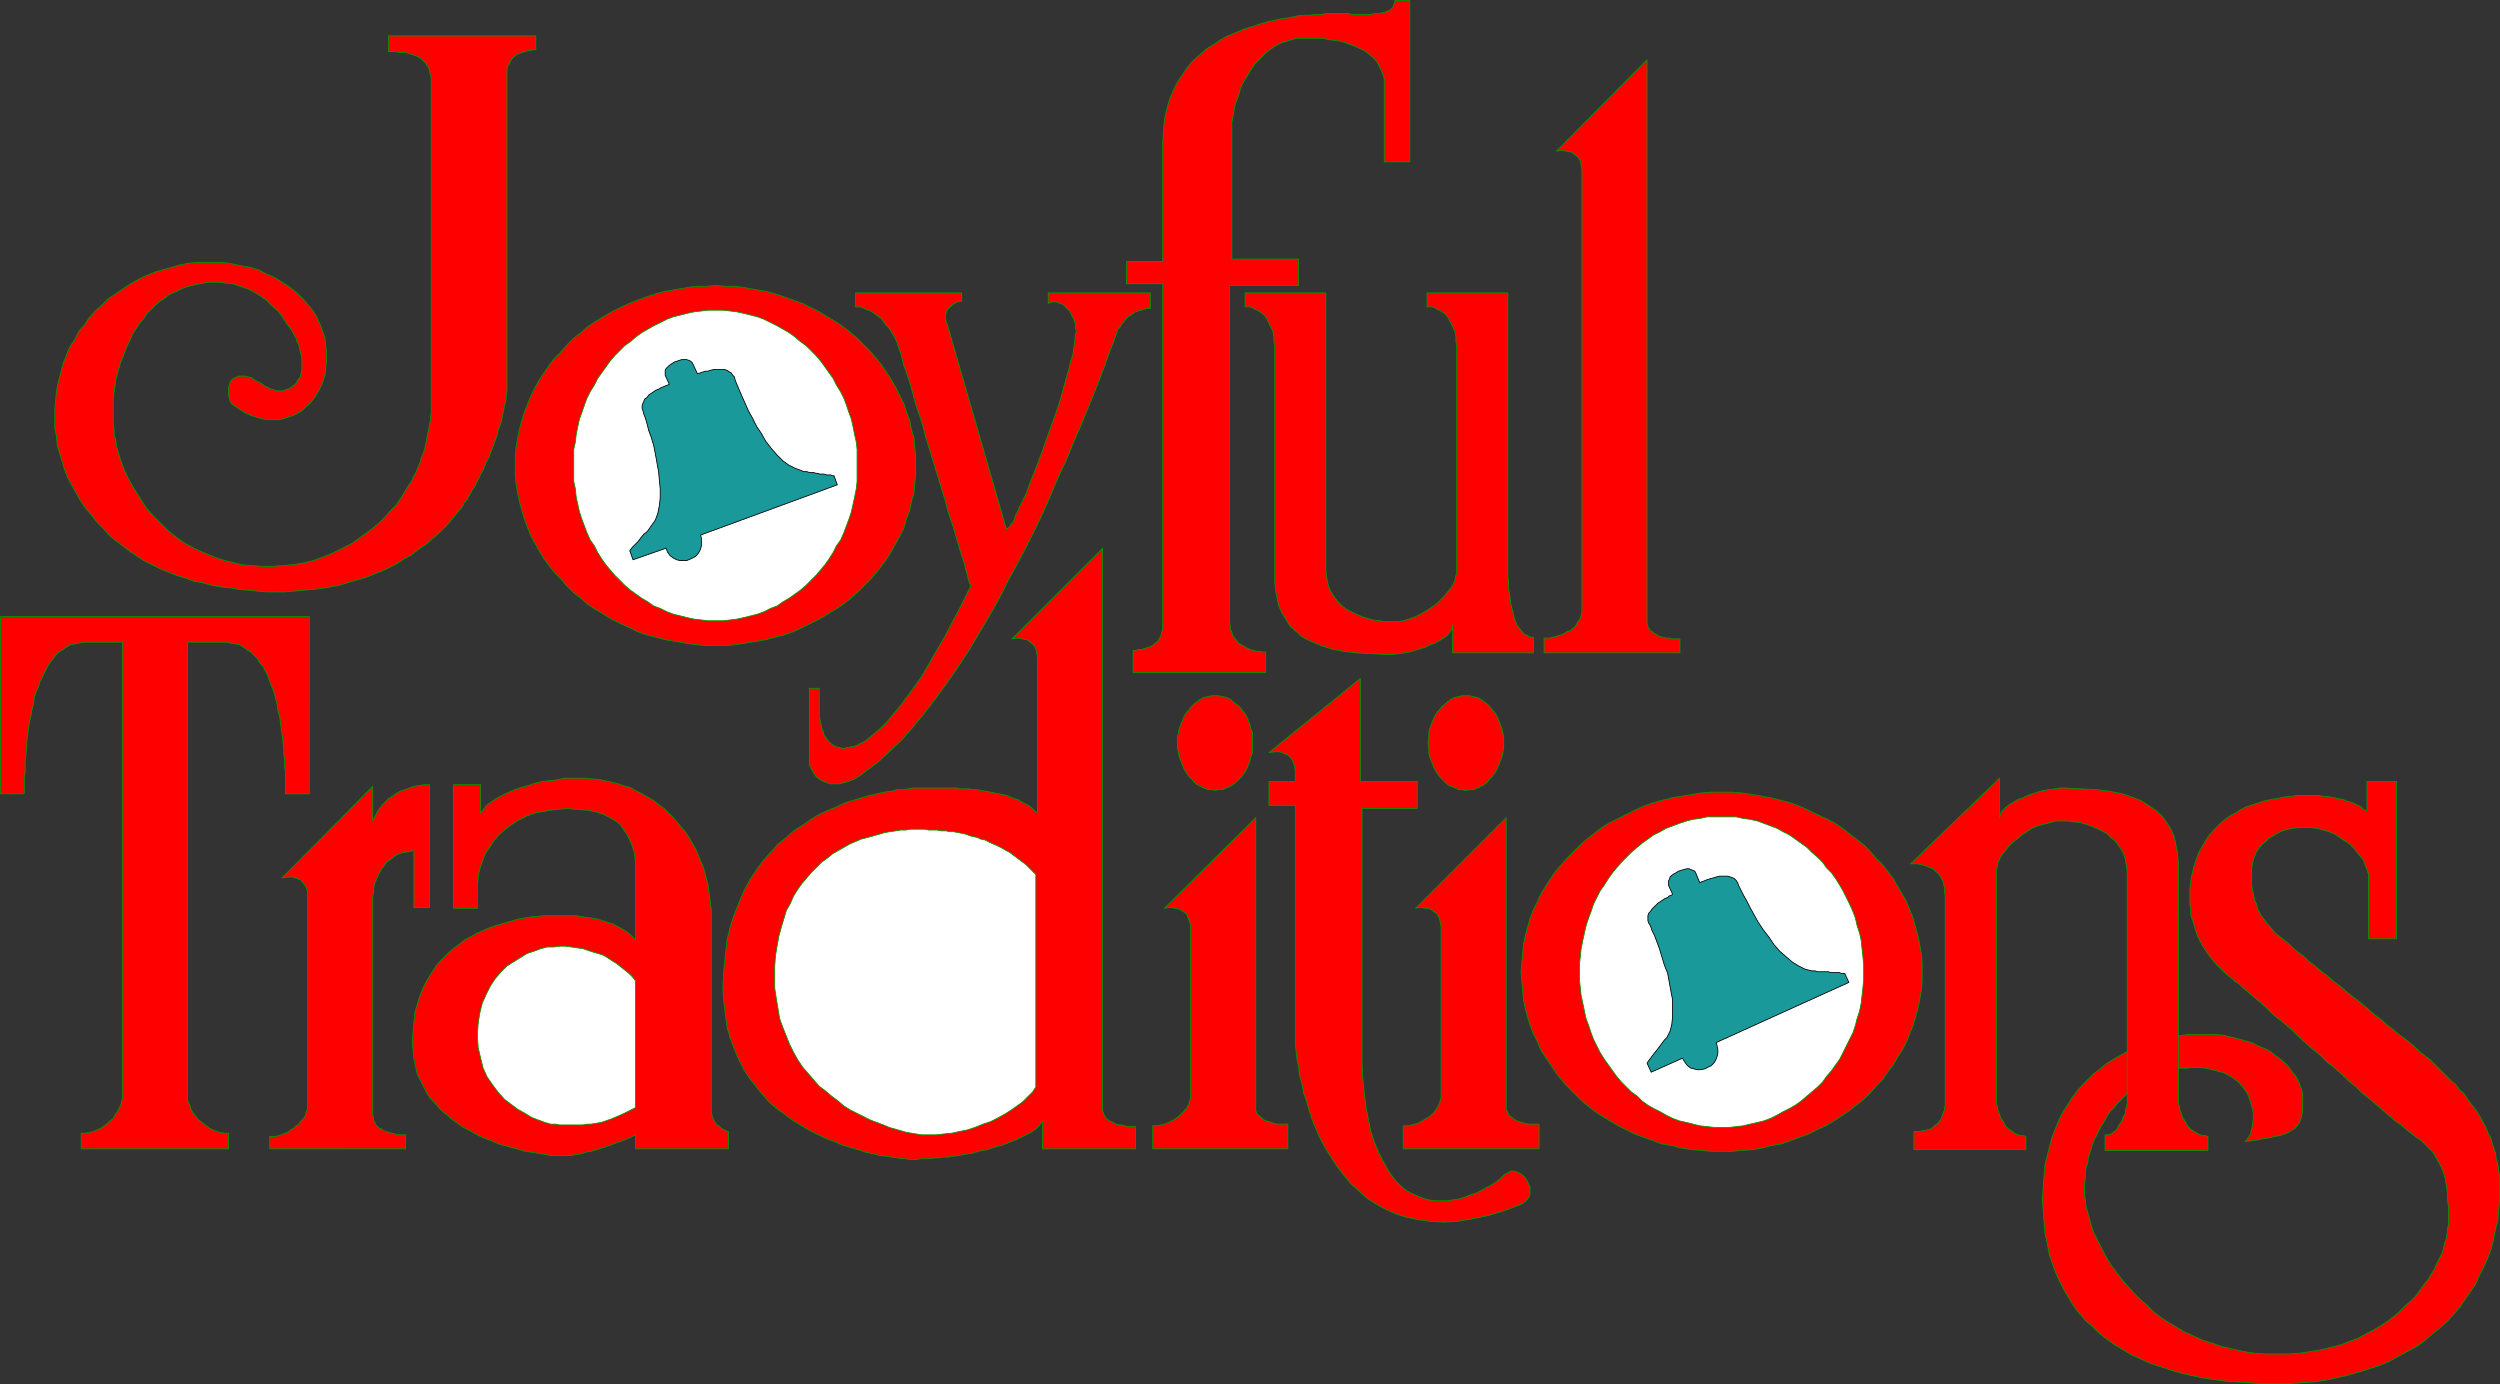 <?xml version="1.0" encoding="UTF-8" standalone="no"?>
<svg
   version="1.0"
   width="129.766mm"
   height="71.841mm"
   id="svg48"
   sodipodi:docname="Joyful Traditions.wmf"
   xmlns:inkscape="http://www.inkscape.org/namespaces/inkscape"
   xmlns:sodipodi="http://sodipodi.sourceforge.net/DTD/sodipodi-0.dtd"
   xmlns="http://www.w3.org/2000/svg"
   xmlns:svg="http://www.w3.org/2000/svg">
  <rect width="100%" height="100%" fill="#333333" stroke="none"/>
  <sodipodi:namedview
     id="namedview48"
     pagecolor="#ffffff"
     bordercolor="#000000"
     borderopacity="0.25"
     inkscape:showpageshadow="2"
     inkscape:pageopacity="0.0"
     inkscape:pagecheckerboard="0"
     inkscape:deskcolor="#d1d1d1"
     inkscape:document-units="mm" />
  <defs
     id="defs1">
    <pattern
       id="WMFhbasepattern"
       patternUnits="userSpaceOnUse"
       width="6"
       height="6"
       x="0"
       y="0" />
  </defs>
  <path
     style="fill:#ff0000;fill-opacity:1;fill-rule:evenodd;stroke:none"
     d="m 89.93,100.286 -1.131,1.455 -1.293,1.455 -1.131,1.131 -1.454,1.293 -1.293,1.131 -1.454,0.97 -1.454,1.131 -1.454,0.808 -1.454,0.97 -1.616,0.808 -1.454,0.646 -1.616,0.646 -1.616,0.646 -1.778,0.485 -1.616,0.485 -1.616,0.485 -1.778,0.323 -1.778,0.323 -1.778,0.162 -1.616,0.162 -1.939,0.162 -1.778,0.162 h -1.616 -1.939 l -1.778,-0.162 -1.778,-0.162 -1.778,-0.162 -1.778,-0.323 -1.778,-0.162 -1.778,-0.323 -1.778,-0.485 -1.778,-0.323 -1.778,-0.646 -1.616,-0.485 -1.616,-0.646 -1.616,-0.646 -1.616,-0.808 -1.616,-0.808 -1.454,-0.97 -1.454,-0.97 -1.454,-1.131 -1.293,-0.97 -1.293,-1.131 -1.131,-1.293 -1.293,-1.293 -0.97,-1.293 -1.131,-1.293 -0.97,-1.455 -0.808,-1.455 -0.808,-1.455 -0.808,-1.455 -0.646,-1.616 -0.485,-1.616 -0.485,-1.616 -0.485,-1.616 -0.162,-1.778 -0.323,-1.616 v -1.778 -1.778 l 0.162,-1.778 0.162,-1.778 0.323,-1.778 0.485,-1.778 0.485,-1.939 0.646,-1.616 0.646,-1.616 0.97,-1.455 0.808,-1.616 1.131,-1.293 0.97,-1.455 1.131,-1.293 1.293,-1.131 1.293,-1.293 1.454,-0.97 1.454,-0.97 1.454,-0.97 1.454,-0.808 1.616,-0.808 1.616,-0.646 1.616,-0.485 1.778,-0.485 1.616,-0.485 1.778,-0.323 1.616,-0.162 h 1.778 1.778 1.616 l 1.778,0.323 1.616,0.323 1.778,0.323 1.616,0.485 1.616,0.808 1.454,0.646 1.616,0.97 1.454,0.97 1.454,1.131 1.131,1.131 0.97,1.131 0.97,1.131 0.808,1.293 0.646,1.455 0.485,1.293 0.485,1.455 0.162,1.455 0.162,1.455 v 1.455 l -0.162,1.455 -0.162,1.455 -0.485,1.455 -0.646,1.455 -0.808,1.293 -0.97,1.293 -0.808,0.646 -0.808,0.808 -0.808,0.485 -0.97,0.485 -0.97,0.323 -0.97,0.323 -0.97,0.162 H 53.409 52.439 l -0.97,-0.162 -1.131,-0.323 -0.97,-0.323 -1.131,-0.485 -0.808,-0.485 -0.97,-0.646 -0.97,-0.646 -0.323,-0.485 -0.162,-0.646 -0.162,-0.646 v -0.646 -0.808 l 0.162,-0.646 0.162,-0.485 0.323,-0.485 0.646,-0.323 0.646,-0.323 h 0.646 0.646 l 0.646,0.162 0.646,0.162 0.646,0.485 0.646,0.323 0.646,0.323 0.646,0.485 0.646,0.323 0.646,0.323 0.646,0.162 0.646,0.162 h 0.646 l 0.646,-0.162 0.97,-0.323 0.646,-0.485 0.646,-0.485 0.323,-0.646 0.485,-0.646 0.162,-0.646 0.162,-0.808 v -0.646 -0.808 -0.646 l -0.162,-0.808 -0.162,-0.646 -0.162,-0.808 -0.162,-0.646 -0.323,-0.485 -0.162,-0.646 -0.808,-1.455 -0.97,-1.293 -0.808,-1.293 -0.97,-1.293 -1.131,-0.97 -1.131,-1.131 -1.131,-0.808 -1.293,-0.808 -1.293,-0.646 -1.454,-0.485 -1.454,-0.485 -1.454,-0.162 -1.616,-0.162 h -1.616 l -1.778,0.323 -1.616,0.323 -1.131,0.323 -1.131,0.485 -0.97,0.485 -1.131,0.485 -0.808,0.646 -0.97,0.646 -0.97,0.808 -0.808,0.808 -0.808,0.808 -0.646,0.97 -0.808,0.97 -0.646,0.97 -0.646,0.97 -0.485,1.131 -0.485,0.97 -0.485,1.131 -0.485,1.293 -0.485,1.131 -0.323,1.131 -0.323,1.131 -0.323,1.293 -0.162,1.131 -0.162,1.293 -0.162,1.131 v 1.293 1.131 1.131 1.293 l 0.162,1.131 v 1.131 l 0.323,1.131 0.162,1.131 0.646,2.263 0.808,2.263 0.97,2.101 1.131,1.939 1.131,1.778 1.131,1.778 1.454,1.616 1.454,1.455 1.454,1.455 1.616,1.293 1.616,1.131 1.778,0.97 1.778,0.808 1.939,0.808 1.778,0.646 1.939,0.485 1.939,0.485 1.939,0.162 2.101,0.162 h 1.939 l 2.101,-0.162 1.939,-0.162 1.939,-0.323 2.101,-0.485 1.778,-0.646 1.939,-0.808 1.939,-0.97 1.939,-0.97 1.778,-1.293 1.778,-1.293 1.616,-1.293 1.616,-1.616 0.646,-0.808 0.646,-0.646 0.646,-0.646 0.485,-0.808 0.485,-0.646 0.485,-0.808 0.485,-0.808 0.485,-0.808 0.485,-0.646 0.323,-0.808 0.485,-0.808 0.323,-0.808 0.323,-0.808 0.323,-0.646 0.162,-0.808 0.323,-0.808 0.323,-0.808 0.162,-0.808 0.162,-0.808 0.162,-0.808 0.162,-0.808 0.162,-0.808 0.162,-0.808 0.162,-0.808 v -0.646 l 0.162,-0.808 v -0.808 -0.808 -0.646 -0.808 -0.808 -0.646 -60.608 -0.646 l -0.162,-0.646 -0.162,-0.646 -0.162,-0.646 -0.323,-0.485 -0.323,-0.485 -0.323,-0.323 -0.485,-0.485 -0.485,-0.323 L 81.527,10.909 80.881,10.748 80.073,10.425 79.265,10.263 H 78.295 L 77.326,10.101 H 76.194 V 7.031 h 28.926 v 2.748 h -0.485 l -0.646,0.162 h -0.485 l -0.485,0.162 -0.485,0.162 -0.485,0.162 -0.485,0.162 -0.485,0.323 -0.323,0.323 -0.323,0.323 -0.323,0.485 -0.162,0.485 -0.323,0.485 -0.162,0.485 v 0.646 0.646 61.416 0.646 l -0.162,0.646 v 0.646 l -0.162,0.808 -0.162,0.646 -0.162,0.808 -0.162,0.808 -0.162,0.808 -0.162,0.808 -0.323,0.808 -0.323,0.97 -0.162,0.808 -0.323,0.808 -0.323,0.97 -0.323,0.808 -0.323,0.808 -0.323,0.97 -0.485,0.808 -0.323,0.808 -0.323,0.808 -0.485,0.808 -0.323,0.808 -0.485,0.808 -0.323,0.808 -0.485,0.646 -0.323,0.646 -0.485,0.808 -0.323,0.646 -0.485,0.485 -0.323,0.646 -0.323,0.485 z"
     id="path1" />
  <path
     style="fill:none;stroke:#009900;stroke-width:0.162px;stroke-linecap:round;stroke-linejoin:round;stroke-miterlimit:4;stroke-dasharray:none;stroke-opacity:1"
     d="m 89.93,100.286 v 0 l -1.131,1.455 -1.293,1.455 -1.131,1.131 -1.454,1.293 -1.293,1.131 -1.454,0.97 -1.454,1.131 -1.454,0.808 -1.454,0.97 -1.616,0.808 -1.454,0.646 -1.616,0.646 -1.616,0.646 -1.778,0.485 -1.616,0.485 -1.616,0.485 -1.778,0.323 -1.778,0.323 -1.778,0.162 -1.616,0.162 -1.939,0.162 -1.778,0.162 h -1.616 -1.939 l -1.778,-0.162 -1.778,-0.162 -1.778,-0.162 -1.778,-0.323 -1.778,-0.162 -1.778,-0.323 -1.778,-0.485 -1.778,-0.323 v 0 l -1.778,-0.646 -1.616,-0.485 -1.616,-0.646 -1.616,-0.646 -1.616,-0.808 -1.616,-0.808 -1.454,-0.97 -1.454,-0.97 -1.454,-1.131 -1.293,-0.97 -1.293,-1.131 -1.131,-1.293 -1.293,-1.293 -0.97,-1.293 -1.131,-1.293 -0.97,-1.455 -0.808,-1.455 -0.808,-1.455 -0.808,-1.455 -0.646,-1.616 -0.485,-1.616 -0.485,-1.616 -0.485,-1.616 -0.162,-1.778 -0.323,-1.616 v -1.778 -1.778 l 0.162,-1.778 0.162,-1.778 0.323,-1.778 0.485,-1.778 0.485,-1.939 v 0 l 0.646,-1.616 0.646,-1.616 0.97,-1.455 0.808,-1.616 1.131,-1.293 0.97,-1.455 1.131,-1.293 1.293,-1.131 1.293,-1.293 1.454,-0.97 1.454,-0.97 1.454,-0.97 1.454,-0.808 1.616,-0.808 1.616,-0.646 1.616,-0.485 1.778,-0.485 1.616,-0.485 1.778,-0.323 1.616,-0.162 h 1.778 1.778 1.616 l 1.778,0.323 1.616,0.323 1.778,0.323 1.616,0.485 1.616,0.808 1.454,0.646 1.616,0.97 1.454,0.97 1.454,1.131 v 0 l 1.131,1.131 0.97,1.131 0.97,1.131 0.808,1.293 0.646,1.455 0.485,1.293 0.485,1.455 0.162,1.455 0.162,1.455 v 1.455 l -0.162,1.455 -0.162,1.455 -0.485,1.455 -0.646,1.455 -0.808,1.293 -0.97,1.293 v 0 l -0.808,0.646 -0.808,0.808 -0.808,0.485 -0.97,0.485 -0.97,0.323 -0.97,0.323 -0.97,0.162 H 53.409 52.439 L 51.47,82.185 50.338,81.861 49.369,81.538 48.238,81.053 47.43,80.568 46.46,79.922 45.49,79.276 v 0 l -0.323,-0.485 -0.162,-0.646 -0.162,-0.646 v -0.646 -0.808 l 0.162,-0.646 0.162,-0.485 0.323,-0.485 v 0 l 0.646,-0.323 0.646,-0.323 h 0.646 0.646 l 0.646,0.162 0.646,0.162 0.646,0.485 0.646,0.323 0.646,0.323 0.646,0.485 0.646,0.323 0.646,0.323 0.646,0.162 0.646,0.162 h 0.646 l 0.646,-0.162 v 0 l 0.97,-0.323 0.646,-0.485 0.646,-0.485 0.323,-0.646 0.485,-0.646 0.162,-0.646 0.162,-0.808 v -0.646 -0.808 -0.646 l -0.162,-0.808 -0.162,-0.646 -0.162,-0.808 -0.162,-0.646 -0.323,-0.485 -0.162,-0.646 v 0 L 57.287,64.891 56.318,63.598 55.51,62.305 54.54,61.012 53.409,60.043 52.278,58.911 51.146,58.103 49.854,57.295 48.561,56.648 47.106,56.164 45.652,55.679 44.198,55.517 42.582,55.355 h -1.616 l -1.778,0.323 -1.616,0.323 v 0 l -1.131,0.323 -1.131,0.485 -0.97,0.485 -1.131,0.485 -0.808,0.646 -0.97,0.646 -0.97,0.808 -0.808,0.808 -0.808,0.808 -0.646,0.97 -0.808,0.97 -0.646,0.97 -0.646,0.97 -0.485,1.131 -0.485,0.97 -0.485,1.131 -0.485,1.293 -0.485,1.131 -0.323,1.131 -0.323,1.131 -0.323,1.293 -0.162,1.131 -0.162,1.293 -0.162,1.131 v 1.293 1.131 1.131 1.293 l 0.162,1.131 v 1.131 l 0.323,1.131 0.162,1.131 v 0 l 0.646,2.263 0.808,2.263 0.97,2.101 1.131,1.939 1.131,1.778 1.131,1.778 1.454,1.616 1.454,1.455 1.454,1.455 1.616,1.293 1.616,1.131 1.778,0.97 1.778,0.808 1.939,0.808 1.778,0.646 1.939,0.485 1.939,0.485 1.939,0.162 2.101,0.162 h 1.939 l 2.101,-0.162 1.939,-0.162 1.939,-0.323 2.101,-0.485 1.778,-0.646 1.939,-0.808 1.939,-0.97 1.939,-0.97 1.778,-1.293 1.778,-1.293 1.616,-1.293 1.616,-1.616 v 0 l 0.646,-0.808 0.646,-0.646 0.646,-0.646 0.485,-0.808 0.485,-0.646 0.485,-0.808 0.485,-0.808 0.485,-0.808 0.485,-0.646 0.323,-0.808 0.485,-0.808 0.323,-0.808 0.323,-0.808 0.323,-0.646 0.162,-0.808 0.323,-0.808 0.323,-0.808 0.162,-0.808 0.162,-0.808 0.162,-0.808 0.162,-0.808 0.162,-0.808 0.162,-0.808 0.162,-0.808 v -0.646 l 0.162,-0.808 v -0.808 -0.808 -0.646 -0.808 -0.808 -0.646 -60.608 0 -0.646 l -0.162,-0.646 -0.162,-0.646 -0.162,-0.646 -0.323,-0.485 -0.323,-0.485 -0.323,-0.323 -0.485,-0.485 -0.485,-0.323 L 81.527,10.909 80.881,10.748 80.073,10.425 79.265,10.263 H 78.295 L 77.326,10.101 H 76.194 V 7.031 h 28.926 v 2.748 0 h -0.485 l -0.646,0.162 h -0.485 l -0.485,0.162 -0.485,0.162 -0.485,0.162 -0.485,0.162 -0.485,0.323 -0.323,0.323 -0.323,0.323 -0.323,0.485 -0.162,0.485 -0.323,0.485 -0.162,0.485 v 0.646 0.646 61.416 0 0.646 l -0.162,0.646 v 0.646 l -0.162,0.808 -0.162,0.646 -0.162,0.808 -0.162,0.808 -0.162,0.808 -0.162,0.808 -0.323,0.808 -0.323,0.97 -0.162,0.808 -0.323,0.808 -0.323,0.97 -0.323,0.808 -0.323,0.808 -0.323,0.97 -0.485,0.808 -0.323,0.808 -0.323,0.808 -0.485,0.808 -0.323,0.808 -0.485,0.808 -0.323,0.808 -0.485,0.646 -0.323,0.646 -0.485,0.808 -0.323,0.646 -0.485,0.485 -0.323,0.646 -0.323,0.485 -0.485,0.485"
     id="path2" />
  <path
     style="fill:#ff0000;fill-opacity:1;fill-rule:evenodd;stroke:none"
     d="m 140.349,126.631 h 2.101 l 1.939,-0.162 1.939,-0.323 1.939,-0.323 1.939,-0.323 1.778,-0.485 1.939,-0.485 1.778,-0.646 1.778,-0.808 1.616,-0.808 1.616,-0.808 1.616,-0.97 1.616,-0.97 1.454,-0.97 1.454,-1.131 1.293,-1.131 1.293,-1.293 1.293,-1.293 1.131,-1.293 1.131,-1.455 0.97,-1.293 0.97,-1.616 0.808,-1.455 0.808,-1.455 0.808,-1.616 0.485,-1.778 0.646,-1.616 0.323,-1.778 0.485,-1.616 0.162,-1.778 0.162,-1.778 V 91.397 89.458 l -0.162,-1.778 -0.162,-1.778 -0.485,-1.616 -0.323,-1.778 -0.646,-1.616 -0.485,-1.616 -0.808,-1.616 -0.808,-1.616 -0.808,-1.455 -0.97,-1.455 -0.97,-1.455 -1.131,-1.455 -1.131,-1.293 -1.293,-1.293 -1.293,-1.293 -1.293,-1.131 -1.454,-1.131 -1.454,-0.97 -1.616,-0.97 -1.616,-0.97 -1.616,-0.808 -1.616,-0.808 -1.778,-0.646 -1.778,-0.646 -1.939,-0.646 -1.778,-0.485 -1.939,-0.323 -1.939,-0.323 -1.939,-0.323 h -1.939 l -2.101,-0.162 -1.939,0.162 h -2.101 l -1.939,0.323 -1.939,0.323 -1.939,0.323 -1.778,0.485 -1.939,0.646 -1.778,0.646 -1.616,0.646 -1.778,0.808 -1.616,0.808 -1.616,0.97 -1.616,0.97 -1.454,0.97 -1.293,1.131 -1.454,1.131 -1.293,1.293 -1.131,1.293 -1.293,1.293 -1.131,1.455 -0.97,1.455 -0.97,1.455 -0.808,1.455 -0.808,1.616 -0.646,1.616 -0.646,1.616 -0.485,1.616 -0.485,1.778 -0.323,1.616 -0.323,1.778 -0.162,1.778 v 1.939 1.778 l 0.162,1.778 0.323,1.778 0.323,1.616 0.485,1.778 0.485,1.616 0.646,1.778 0.646,1.616 0.808,1.455 0.808,1.455 0.97,1.616 0.97,1.293 1.131,1.455 1.293,1.293 1.131,1.293 1.293,1.293 1.454,1.131 1.293,1.131 1.454,0.97 1.616,0.97 1.616,0.97 1.616,0.808 1.778,0.808 1.616,0.808 1.778,0.646 1.939,0.485 1.778,0.485 1.939,0.323 1.939,0.323 1.939,0.323 2.101,0.162 z"
     id="path3" />
  <path
     style="fill:none;stroke:#009900;stroke-width:0.162px;stroke-linecap:round;stroke-linejoin:round;stroke-miterlimit:4;stroke-dasharray:none;stroke-opacity:1"
     d="m 140.349,126.631 v 0 h 2.101 l 1.939,-0.162 1.939,-0.323 1.939,-0.323 1.939,-0.323 1.778,-0.485 1.939,-0.485 1.778,-0.646 1.778,-0.808 1.616,-0.808 1.616,-0.808 1.616,-0.97 1.616,-0.97 1.454,-0.97 1.454,-1.131 1.293,-1.131 1.293,-1.293 1.293,-1.293 1.131,-1.293 1.131,-1.455 0.97,-1.293 0.97,-1.616 0.808,-1.455 0.808,-1.455 0.808,-1.616 0.485,-1.778 0.646,-1.616 0.323,-1.778 0.485,-1.616 0.162,-1.778 0.162,-1.778 v -1.778 0 -1.939 l -0.162,-1.778 -0.162,-1.778 -0.485,-1.616 -0.323,-1.778 -0.646,-1.616 -0.485,-1.616 -0.808,-1.616 -0.808,-1.616 -0.808,-1.455 -0.97,-1.455 -0.97,-1.455 -1.131,-1.455 -1.131,-1.293 -1.293,-1.293 -1.293,-1.293 -1.293,-1.131 -1.454,-1.131 -1.454,-0.97 -1.616,-0.97 -1.616,-0.97 -1.616,-0.808 -1.616,-0.808 -1.778,-0.646 -1.778,-0.646 -1.939,-0.646 -1.778,-0.485 -1.939,-0.323 -1.939,-0.323 -1.939,-0.323 h -1.939 l -2.101,-0.162 v 0 l -1.939,0.162 h -2.101 l -1.939,0.323 -1.939,0.323 -1.939,0.323 -1.778,0.485 -1.939,0.646 -1.778,0.646 -1.616,0.646 -1.778,0.808 -1.616,0.808 -1.616,0.97 -1.616,0.97 -1.454,0.97 -1.293,1.131 -1.454,1.131 -1.293,1.293 -1.131,1.293 -1.293,1.293 -1.131,1.455 -0.97,1.455 -0.97,1.455 -0.808,1.455 -0.808,1.616 -0.646,1.616 -0.646,1.616 -0.485,1.616 -0.485,1.778 -0.323,1.616 -0.323,1.778 -0.162,1.778 v 1.939 0 1.778 l 0.162,1.778 0.323,1.778 0.323,1.616 0.485,1.778 0.485,1.616 0.646,1.778 0.646,1.616 0.808,1.455 0.808,1.455 0.97,1.616 0.97,1.293 1.131,1.455 1.293,1.293 1.131,1.293 1.293,1.293 1.454,1.131 1.293,1.131 1.454,0.97 1.616,0.97 1.616,0.97 1.616,0.808 1.778,0.808 1.616,0.808 1.778,0.646 1.939,0.485 1.778,0.485 1.939,0.323 1.939,0.323 1.939,0.323 2.101,0.162 h 1.939"
     id="path4" />
  <path
     style="fill:#ffffff;fill-opacity:1;fill-rule:evenodd;stroke:none"
     d="m 140.349,121.782 h 1.454 l 1.454,-0.162 1.293,-0.162 1.454,-0.323 1.293,-0.323 1.293,-0.323 1.293,-0.485 1.293,-0.646 1.293,-0.485 1.131,-0.808 1.131,-0.646 1.131,-0.808 1.131,-0.808 1.131,-0.97 0.97,-0.97 0.97,-0.97 0.97,-1.131 0.808,-0.97 0.808,-1.131 0.808,-1.293 0.646,-1.293 0.808,-1.131 0.646,-1.455 0.485,-1.293 0.485,-1.293 0.485,-1.455 0.323,-1.455 0.323,-1.455 0.323,-1.616 0.162,-1.455 V 92.852 91.397 89.781 88.165 l -0.162,-1.455 -0.323,-1.455 -0.323,-1.616 -0.323,-1.455 -0.485,-1.293 -0.485,-1.455 -0.485,-1.293 -0.646,-1.293 -0.808,-1.293 -0.646,-1.293 -0.808,-1.131 -0.808,-1.131 -0.808,-1.131 -0.97,-1.131 -0.97,-0.97 -0.97,-0.97 -1.131,-0.808 -1.131,-0.97 -1.131,-0.808 -1.131,-0.646 -1.131,-0.646 -1.293,-0.646 -1.293,-0.646 -1.293,-0.485 -1.293,-0.323 -1.293,-0.323 -1.454,-0.323 -1.293,-0.162 -1.454,-0.162 h -1.454 -1.454 l -1.293,0.162 -1.454,0.162 -1.454,0.323 -1.293,0.323 -1.293,0.323 -1.293,0.485 -1.293,0.646 -1.293,0.646 -1.131,0.646 -1.131,0.646 -1.131,0.808 -1.131,0.97 -1.131,0.808 -0.97,0.97 -0.97,0.97 -0.97,1.131 -0.808,1.131 -0.808,1.131 -0.808,1.131 -0.646,1.293 -0.808,1.293 -0.646,1.293 -0.485,1.293 -0.485,1.455 -0.485,1.293 -0.323,1.455 -0.323,1.616 -0.162,1.455 -0.323,1.455 v 1.616 1.616 1.455 1.616 l 0.323,1.455 0.162,1.616 0.323,1.455 0.323,1.455 0.485,1.455 0.485,1.293 0.485,1.293 0.646,1.455 0.808,1.131 0.646,1.293 0.808,1.293 0.808,1.131 0.808,0.97 0.97,1.131 0.97,0.97 0.97,0.97 1.131,0.97 1.131,0.808 1.131,0.808 1.131,0.646 1.131,0.808 1.293,0.485 1.293,0.646 1.293,0.485 1.293,0.323 1.293,0.323 1.454,0.323 1.454,0.162 1.293,0.162 z"
     id="path5" />
  <path
     style="fill:none;stroke:#009900;stroke-width:0.162px;stroke-linecap:round;stroke-linejoin:round;stroke-miterlimit:4;stroke-dasharray:none;stroke-opacity:1"
     d="m 140.349,121.782 v 0 h 1.454 l 1.454,-0.162 1.293,-0.162 1.454,-0.323 1.293,-0.323 1.293,-0.323 1.293,-0.485 1.293,-0.646 1.293,-0.485 1.131,-0.808 1.131,-0.646 1.131,-0.808 1.131,-0.808 1.131,-0.97 0.97,-0.97 0.97,-0.97 0.97,-1.131 0.808,-0.97 0.808,-1.131 0.808,-1.293 0.646,-1.293 0.808,-1.131 0.646,-1.455 0.485,-1.293 0.485,-1.293 0.485,-1.455 0.323,-1.455 0.323,-1.455 0.323,-1.616 0.162,-1.455 v -1.616 -1.455 0 -1.616 -1.616 l -0.162,-1.455 -0.323,-1.455 -0.323,-1.616 -0.323,-1.455 -0.485,-1.293 -0.485,-1.455 -0.485,-1.293 -0.646,-1.293 -0.808,-1.293 -0.646,-1.293 -0.808,-1.131 -0.808,-1.131 -0.808,-1.131 -0.97,-1.131 -0.97,-0.97 -0.97,-0.97 -1.131,-0.808 -1.131,-0.97 -1.131,-0.808 -1.131,-0.646 -1.131,-0.646 -1.293,-0.646 -1.293,-0.646 -1.293,-0.485 -1.293,-0.323 -1.293,-0.323 -1.454,-0.323 -1.293,-0.162 -1.454,-0.162 h -1.454 v 0 h -1.454 l -1.293,0.162 -1.454,0.162 -1.454,0.323 -1.293,0.323 -1.293,0.323 -1.293,0.485 -1.293,0.646 -1.293,0.646 -1.131,0.646 -1.131,0.646 -1.131,0.808 -1.131,0.97 -1.131,0.808 -0.97,0.97 -0.97,0.97 -0.97,1.131 -0.808,1.131 -0.808,1.131 -0.808,1.131 -0.646,1.293 -0.808,1.293 -0.646,1.293 -0.485,1.293 -0.485,1.455 -0.485,1.293 -0.323,1.455 -0.323,1.616 -0.162,1.455 -0.323,1.455 v 1.616 1.616 0 1.455 1.616 l 0.323,1.455 0.162,1.616 0.323,1.455 0.323,1.455 0.485,1.455 0.485,1.293 0.485,1.293 0.646,1.455 0.808,1.131 0.646,1.293 0.808,1.293 0.808,1.131 0.808,0.97 0.97,1.131 0.97,0.97 0.97,0.97 1.131,0.97 1.131,0.808 1.131,0.808 1.131,0.646 1.131,0.808 1.293,0.485 1.293,0.646 1.293,0.485 1.293,0.323 1.293,0.323 1.454,0.323 1.454,0.162 1.293,0.162 h 1.454"
     id="path6" />
  <path
     style="fill:#ff0000;fill-opacity:1;fill-rule:evenodd;stroke:none"
     d="m 190.445,114.994 -0.162,-0.485 -0.323,-0.808 -0.162,-0.808 -0.323,-1.131 -0.323,-1.293 -0.485,-1.455 -0.485,-1.616 -0.485,-1.616 -0.485,-1.778 -0.646,-1.939 -0.646,-1.939 -0.485,-1.939 -0.646,-2.101 -0.646,-2.101 -0.646,-2.101 -0.646,-2.101 -0.646,-2.101 -0.646,-2.101 -0.485,-1.939 -0.646,-2.101 -0.646,-1.778 -0.485,-1.778 -0.485,-1.778 -0.485,-1.616 -0.485,-1.455 -0.485,-1.293 -0.323,-1.131 -0.162,-0.97 -0.323,-0.808 -0.162,-0.485 -0.162,-0.485 v 0 l -0.323,-0.97 -0.485,-0.97 -0.485,-0.808 -0.485,-0.808 -0.646,-0.646 -0.485,-0.646 -0.485,-0.646 -0.646,-0.485 -0.646,-0.485 -0.485,-0.323 -0.646,-0.323 -0.646,-0.162 -0.485,-0.323 -0.485,-0.162 h -0.485 -0.485 v -2.748 h 20.846 v 1.616 l -0.808,0.162 -0.646,0.323 -0.646,0.485 -0.646,0.646 -0.323,0.646 -0.162,0.808 0.162,0.808 0.323,0.97 11.474,39.759 h 0.162 0.162 l 0.323,-0.323 0.323,-0.485 0.485,-0.646 0.323,-0.97 0.485,-0.97 0.485,-1.131 0.646,-1.293 0.646,-1.293 0.485,-1.455 0.646,-1.616 0.646,-1.616 0.646,-1.778 0.646,-1.616 0.646,-1.939 0.646,-1.778 0.646,-1.778 0.646,-1.778 0.646,-1.939 0.485,-1.616 0.485,-1.778 0.485,-1.778 0.485,-1.616 0.323,-1.455 0.485,-1.455 0.162,-1.293 0.162,-1.293 0.162,-1.131 0.162,-0.97 -0.162,-0.646 v -0.646 l -0.323,-0.97 -0.485,-0.97 -0.323,-0.646 -0.485,-0.485 -0.485,-0.485 -0.323,-0.323 -0.485,-0.162 -0.485,-0.162 -0.323,-0.162 h -0.485 -0.323 l -0.323,0.162 h -0.162 -0.162 l -0.162,0.162 v 0 -2.101 h 20.038 v 3.071 h -0.323 -0.485 l -0.485,0.162 -0.485,0.162 -0.646,0.162 -0.485,0.162 -0.485,0.323 -0.485,0.323 -0.485,0.323 -0.485,0.485 -0.323,0.485 -0.485,0.485 -0.323,0.646 -0.485,0.485 -0.162,0.808 -0.323,0.646 -0.162,0.646 -0.323,0.808 -0.485,1.131 -0.485,1.455 -0.646,1.778 -0.808,2.101 -0.808,2.101 -0.97,2.424 -1.131,2.748 -1.131,2.748 -1.293,2.909 -1.293,3.232 -1.454,3.071 -1.454,3.394 -1.454,3.394 -1.616,3.394 -1.778,3.556 -1.778,3.394 -1.939,3.556 -1.778,3.556 -1.939,3.394 -2.101,3.556 -1.939,3.232 -2.101,3.232 -2.262,3.232 -2.101,2.909 -2.262,2.909 -2.262,2.748 -2.101,2.424 -2.424,2.263 -2.262,2.101 -2.424,1.778 -0.646,0.485 -0.646,0.485 -0.808,0.485 -0.808,0.323 -0.808,0.323 -0.808,0.162 -0.646,0.162 h -0.808 -0.808 l -0.646,-0.162 -0.808,-0.323 -0.646,-0.323 -0.646,-0.485 -0.485,-0.646 -0.485,-0.808 -0.485,-0.97 v -15.031 h 1.939 v 5.334 l 0.162,0.808 0.162,0.808 0.162,0.808 0.323,0.808 0.162,0.646 0.485,0.646 0.323,0.485 0.485,0.485 0.485,0.323 0.646,0.323 0.646,0.162 0.646,0.162 0.808,-0.162 0.808,-0.162 0.808,-0.162 0.97,-0.485 0.97,-0.485 0.97,-0.808 0.97,-0.808 1.131,-0.97 1.293,-1.293 1.131,-1.455 1.293,-1.455 1.293,-1.778 1.454,-1.939 1.454,-2.101 1.454,-2.424 1.454,-2.586 1.616,-2.748 1.616,-3.071 1.778,-3.394 z"
     id="path7" />
  <path
     style="fill:none;stroke:#009900;stroke-width:0.162px;stroke-linecap:round;stroke-linejoin:round;stroke-miterlimit:4;stroke-dasharray:none;stroke-opacity:1"
     d="m 190.445,114.994 v 0 l -0.162,-0.485 -0.323,-0.808 -0.162,-0.808 -0.323,-1.131 -0.323,-1.293 -0.485,-1.455 -0.485,-1.616 -0.485,-1.616 -0.485,-1.778 -0.646,-1.939 -0.646,-1.939 -0.485,-1.939 -0.646,-2.101 -0.646,-2.101 -0.646,-2.101 -0.646,-2.101 -0.646,-2.101 -0.646,-2.101 -0.485,-1.939 -0.646,-2.101 -0.646,-1.778 -0.485,-1.778 -0.485,-1.778 -0.485,-1.616 -0.485,-1.455 -0.485,-1.293 -0.323,-1.131 -0.162,-0.97 -0.323,-0.808 -0.162,-0.485 -0.162,-0.485 v 0 0 l -0.323,-0.97 -0.485,-0.97 -0.485,-0.808 -0.485,-0.808 -0.646,-0.646 -0.485,-0.646 -0.485,-0.646 -0.646,-0.485 -0.646,-0.485 -0.485,-0.323 -0.646,-0.323 -0.646,-0.162 -0.485,-0.323 -0.485,-0.162 h -0.485 -0.485 v -2.748 h 20.846 v 1.616 0 l -0.808,0.162 -0.646,0.323 -0.646,0.485 -0.646,0.646 -0.323,0.646 -0.162,0.808 0.162,0.808 0.323,0.97 11.474,39.759 v 0 h 0.162 0.162 l 0.323,-0.323 0.323,-0.485 0.485,-0.646 0.323,-0.97 0.485,-0.97 0.485,-1.131 0.646,-1.293 0.646,-1.293 0.485,-1.455 0.646,-1.616 0.646,-1.616 0.646,-1.778 0.646,-1.616 0.646,-1.939 0.646,-1.778 0.646,-1.778 0.646,-1.778 0.646,-1.939 0.485,-1.616 0.485,-1.778 0.485,-1.778 0.485,-1.616 0.323,-1.455 0.485,-1.455 0.162,-1.293 0.162,-1.293 0.162,-1.131 0.162,-0.97 -0.162,-0.646 v -0.646 0 l -0.323,-0.97 -0.485,-0.97 -0.323,-0.646 -0.485,-0.485 -0.485,-0.485 -0.323,-0.323 -0.485,-0.162 -0.485,-0.162 -0.323,-0.162 h -0.485 -0.323 l -0.323,0.162 h -0.162 -0.162 l -0.162,0.162 v 0 -2.101 h 20.038 v 3.071 0 h -0.323 -0.485 l -0.485,0.162 -0.485,0.162 -0.646,0.162 -0.485,0.162 -0.485,0.323 -0.485,0.323 -0.485,0.323 -0.485,0.485 -0.323,0.485 -0.485,0.485 -0.323,0.646 -0.485,0.485 -0.162,0.808 -0.323,0.646 v 0 l -0.162,0.646 -0.323,0.808 -0.485,1.131 -0.485,1.455 -0.646,1.778 -0.808,2.101 -0.808,2.101 -0.97,2.424 -1.131,2.748 -1.131,2.748 -1.293,2.909 -1.293,3.232 -1.454,3.071 -1.454,3.394 -1.454,3.394 -1.616,3.394 -1.778,3.556 -1.778,3.394 -1.939,3.556 -1.778,3.556 -1.939,3.394 -2.101,3.556 -1.939,3.232 -2.101,3.232 -2.262,3.232 -2.101,2.909 -2.262,2.909 -2.262,2.748 -2.101,2.424 -2.424,2.263 -2.262,2.101 -2.424,1.778 v 0 l -0.646,0.485 -0.646,0.485 -0.808,0.485 -0.808,0.323 -0.808,0.323 -0.808,0.162 -0.646,0.162 h -0.808 -0.808 l -0.646,-0.162 -0.808,-0.323 -0.646,-0.323 -0.646,-0.485 -0.485,-0.646 -0.485,-0.808 -0.485,-0.97 v -15.031 h 1.939 v 5.334 0 l 0.162,0.808 0.162,0.808 0.162,0.808 0.323,0.808 0.162,0.646 0.485,0.646 0.323,0.485 0.485,0.485 0.485,0.323 0.646,0.323 0.646,0.162 0.646,0.162 0.808,-0.162 0.808,-0.162 0.808,-0.162 0.97,-0.485 0.97,-0.485 0.97,-0.808 0.97,-0.808 1.131,-0.97 1.293,-1.293 1.131,-1.455 1.293,-1.455 1.293,-1.778 1.454,-1.939 1.454,-2.101 1.454,-2.424 1.454,-2.586 1.616,-2.748 1.616,-3.071 1.778,-3.394 1.778,-3.556"
     id="path8" />
  <path
     style="fill:#ff0000;fill-opacity:1;fill-rule:evenodd;stroke:none"
     d="M 241.188,121.944 V 56.002 h 13.574 v -5.172 h -13.09 v -23.112 -1.939 -1.778 l 0.323,-1.778 0.323,-1.778 0.646,-1.616 0.485,-1.778 0.808,-1.455 0.97,-1.616 0.97,-1.455 1.131,-1.131 1.131,-1.131 1.293,-0.97 1.454,-0.808 1.454,-0.485 1.616,-0.485 h 1.778 1.778 1.616 l 1.616,0.323 1.454,0.162 1.293,0.323 1.293,0.485 1.131,0.485 1.131,0.485 0.97,0.646 0.808,0.646 0.808,0.808 0.485,0.808 0.485,0.97 0.323,0.808 0.323,0.97 v 1.131 15.192 h 5.01 V 0.081 h -2.909 l -0.162,0.646 -0.162,0.485 -0.323,0.485 -0.485,0.323 -0.646,0.323 -0.646,0.162 -0.808,0.162 h -0.646 l -0.97,0.162 h -0.808 -0.97 -0.808 -0.97 l -0.808,-0.162 h -0.808 -0.808 -0.485 -0.646 -0.646 -0.97 l -0.97,0.162 h -0.97 l -1.293,0.162 h -1.131 l -1.454,0.162 -1.293,0.323 -1.454,0.162 -1.454,0.323 -1.454,0.323 -1.616,0.485 -1.454,0.485 -1.616,0.485 -1.454,0.646 -1.616,0.646 -1.454,0.808 -1.454,0.97 -1.293,0.808 -1.293,1.131 -1.293,1.131 -1.131,1.293 -0.97,1.455 -0.97,1.455 -0.808,1.616 -0.808,1.939 -0.485,1.778 -0.485,2.101 -0.162,2.101 -0.162,2.424 v 23.274 h -7.11 v 4.364 h 7.11 v 66.75 0.808 l -0.162,0.646 -0.162,0.646 -0.162,0.485 -0.323,0.485 -0.162,0.323 -0.485,0.323 -0.323,0.323 -0.485,0.323 -0.485,0.162 -0.485,0.162 -0.485,0.162 -0.485,0.162 h -0.646 l -0.485,0.162 h -0.485 v 4.364 h 26.018 v -4.041 h -0.646 l -0.646,-0.162 h -0.485 l -0.646,-0.162 -0.646,-0.162 -0.646,-0.323 -0.485,-0.323 -0.646,-0.323 -0.485,-0.323 -0.323,-0.485 -0.485,-0.485 -0.323,-0.485 -0.162,-0.646 -0.323,-0.646 v -0.646 z"
     id="path9" />
  <path
     style="fill:none;stroke:#009900;stroke-width:0.162px;stroke-linecap:round;stroke-linejoin:round;stroke-miterlimit:4;stroke-dasharray:none;stroke-opacity:1"
     d="M 241.188,121.944 V 56.002 h 13.574 v -5.172 h -13.09 v -23.112 0 -1.939 -1.778 l 0.323,-1.778 0.323,-1.778 0.646,-1.616 0.485,-1.778 0.808,-1.455 0.97,-1.616 0.97,-1.455 1.131,-1.131 1.131,-1.131 1.293,-0.97 1.454,-0.808 1.454,-0.485 1.616,-0.485 h 1.778 v 0 h 1.778 1.616 l 1.616,0.323 1.454,0.162 1.293,0.323 1.293,0.485 1.131,0.485 1.131,0.485 0.97,0.646 0.808,0.646 0.808,0.808 0.485,0.808 0.485,0.97 0.323,0.808 0.323,0.97 v 1.131 15.192 h 5.01 V 0.081 h -2.909 v 0 l -0.162,0.646 -0.162,0.485 -0.323,0.485 -0.485,0.323 -0.646,0.323 -0.646,0.162 -0.808,0.162 h -0.646 l -0.97,0.162 h -0.808 -0.97 -0.808 -0.97 l -0.808,-0.162 h -0.808 -0.808 v 0 h -0.485 -0.646 -0.646 -0.97 l -0.97,0.162 h -0.97 l -1.293,0.162 h -1.131 l -1.454,0.162 -1.293,0.323 -1.454,0.162 -1.454,0.323 -1.454,0.323 -1.616,0.485 -1.454,0.485 -1.616,0.485 -1.454,0.646 -1.616,0.646 -1.454,0.808 -1.454,0.97 -1.293,0.808 -1.293,1.131 -1.293,1.131 -1.131,1.293 -0.97,1.455 -0.97,1.455 -0.808,1.616 -0.808,1.939 -0.485,1.778 -0.485,2.101 -0.162,2.101 -0.162,2.424 v 23.274 h -7.11 v 4.364 h 7.11 v 66.75 0 0.808 l -0.162,0.646 -0.162,0.646 -0.162,0.485 -0.323,0.485 -0.162,0.323 -0.485,0.323 -0.323,0.323 -0.485,0.323 -0.485,0.162 -0.485,0.162 -0.485,0.162 -0.485,0.162 h -0.646 l -0.485,0.162 h -0.485 v 4.364 h 26.018 v -4.041 0 h -0.646 l -0.646,-0.162 h -0.485 l -0.646,-0.162 -0.646,-0.162 -0.646,-0.323 -0.485,-0.323 -0.646,-0.323 -0.485,-0.323 -0.323,-0.485 -0.485,-0.485 -0.323,-0.485 -0.162,-0.646 -0.323,-0.646 v -0.646 l -0.162,-0.808"
     id="path10" />
  <path
     style="fill:#ff0000;fill-opacity:1;fill-rule:evenodd;stroke:none"
     d="M 260.095,111.923 V 57.457 h -15.837 v 2.748 h 0.485 0.485 l 0.485,0.162 0.485,0.323 0.485,0.162 0.485,0.323 0.485,0.323 0.485,0.485 0.323,0.485 0.323,0.646 0.323,0.646 0.323,0.646 0.323,0.808 0.162,0.808 v 0.97 l 0.162,0.97 v 44.284 1.778 l 0.162,1.778 0.323,1.616 0.323,1.455 0.646,1.455 0.808,1.293 0.808,1.293 1.131,0.97 1.293,1.131 1.616,0.808 1.939,0.808 1.939,0.646 2.424,0.485 2.586,0.323 2.909,0.162 3.232,0.162 h 1.131 l 0.97,-0.162 1.131,-0.162 1.131,-0.162 0.97,-0.323 1.131,-0.323 0.97,-0.323 0.97,-0.485 0.97,-0.323 0.808,-0.485 0.808,-0.485 0.646,-0.485 0.485,-0.485 0.323,-0.485 0.323,-0.485 v -0.646 5.495 h 15.837 v -3.071 h -0.646 l -0.485,-0.323 -0.646,-0.323 -0.485,-0.485 -0.485,-0.646 -0.485,-0.646 -0.323,-0.808 -0.323,-0.97 -0.162,-0.97 -0.323,-0.97 -0.162,-1.131 -0.162,-1.131 -0.162,-1.131 v -1.293 l -0.162,-1.131 v -1.131 -54.467 h -15.837 v 2.748 h 0.485 0.485 l 0.485,0.162 0.485,0.323 0.485,0.162 0.485,0.323 0.485,0.323 0.485,0.485 0.323,0.485 0.323,0.646 0.323,0.646 0.323,0.646 0.323,0.808 0.162,0.808 v 0.97 l 0.162,0.97 v 44.284 l -0.162,0.646 -0.162,0.808 -0.323,0.808 -0.485,0.808 -0.646,0.808 -0.646,0.808 -0.808,0.808 -0.808,0.808 -0.97,0.646 -0.97,0.646 -1.131,0.646 -0.97,0.485 -1.293,0.485 -1.131,0.323 -1.131,0.162 h -1.293 -1.131 l -1.131,-0.162 -1.293,-0.162 -1.131,-0.323 -0.97,-0.323 -1.131,-0.485 -0.97,-0.485 -0.97,-0.485 -0.808,-0.646 -0.808,-0.808 -0.646,-0.808 -0.646,-0.97 -0.485,-0.97 -0.323,-1.131 -0.162,-1.131 z"
     id="path11" />
  <path
     style="fill:none;stroke:#009900;stroke-width:0.162px;stroke-linecap:round;stroke-linejoin:round;stroke-miterlimit:4;stroke-dasharray:none;stroke-opacity:1"
     d="M 260.095,111.923 V 57.457 h -15.837 v 2.748 0 h 0.485 0.485 l 0.485,0.162 0.485,0.323 0.485,0.162 0.485,0.323 0.485,0.323 0.485,0.485 0.323,0.485 0.323,0.646 0.323,0.646 0.323,0.646 0.323,0.808 0.162,0.808 v 0.97 l 0.162,0.97 v 44.284 0 1.778 l 0.162,1.778 0.323,1.616 0.323,1.455 0.646,1.455 0.808,1.293 0.808,1.293 1.131,0.97 1.293,1.131 1.616,0.808 1.939,0.808 1.939,0.646 2.424,0.485 2.586,0.323 2.909,0.162 3.232,0.162 v 0 h 1.131 l 0.97,-0.162 1.131,-0.162 1.131,-0.162 0.97,-0.323 1.131,-0.323 0.97,-0.323 0.97,-0.485 0.97,-0.323 0.808,-0.485 0.808,-0.485 0.646,-0.485 0.485,-0.485 0.323,-0.485 0.323,-0.485 v -0.646 5.495 h 15.837 v -3.071 0 h -0.646 l -0.485,-0.323 -0.646,-0.323 -0.485,-0.485 -0.485,-0.646 -0.485,-0.646 -0.323,-0.808 -0.323,-0.97 -0.162,-0.97 -0.323,-0.97 -0.162,-1.131 -0.162,-1.131 -0.162,-1.131 v -1.293 l -0.162,-1.131 v -1.131 -54.467 h -15.837 v 2.748 0 h 0.485 0.485 l 0.485,0.162 0.485,0.323 0.485,0.162 0.485,0.323 0.485,0.323 0.485,0.485 0.323,0.485 0.323,0.646 0.323,0.646 0.323,0.646 0.323,0.808 0.162,0.808 v 0.97 l 0.162,0.97 v 44.284 0 l -0.162,0.646 -0.162,0.808 -0.323,0.808 -0.485,0.808 -0.646,0.808 -0.646,0.808 -0.808,0.808 -0.808,0.808 -0.97,0.646 -0.97,0.646 -1.131,0.646 -0.97,0.485 -1.293,0.485 -1.131,0.323 -1.131,0.162 h -1.293 v 0 h -1.131 l -1.131,-0.162 -1.293,-0.162 -1.131,-0.323 -0.97,-0.323 -1.131,-0.485 -0.97,-0.485 -0.97,-0.485 -0.808,-0.646 -0.808,-0.808 -0.646,-0.808 -0.646,-0.97 -0.485,-0.97 -0.323,-1.131 -0.162,-1.131 -0.162,-1.131"
     id="path12" />
  <path
     style="fill:#ff0000;fill-opacity:1;fill-rule:evenodd;stroke:none"
     d="m 305.343,29.658 17.776,-17.94 v 110.226 0.323 l 0.162,0.485 v 0.323 l 0.323,0.323 0.162,0.323 0.323,0.162 0.323,0.323 0.323,0.162 0.485,0.323 0.485,0.162 0.485,0.162 0.646,0.162 h 0.646 l 0.646,0.162 h 0.646 0.808 v 2.748 h -26.664 v -2.909 h 0.485 0.646 l 0.485,-0.162 0.646,-0.162 0.646,-0.162 0.485,-0.162 0.646,-0.323 0.485,-0.323 0.646,-0.162 0.485,-0.485 0.485,-0.323 0.323,-0.646 0.323,-0.485 0.323,-0.485 0.162,-0.646 0.162,-0.646 V 33.375 l -0.162,-0.97 -0.162,-0.808 -0.485,-0.808 -0.646,-0.485 -0.646,-0.485 -0.97,-0.162 -0.97,-0.162 z"
     id="path13" />
  <path
     style="fill:none;stroke:#009900;stroke-width:0.162px;stroke-linecap:round;stroke-linejoin:round;stroke-miterlimit:4;stroke-dasharray:none;stroke-opacity:1"
     d="m 305.343,29.658 17.776,-17.94 v 110.226 0 0.323 l 0.162,0.485 v 0.323 l 0.323,0.323 0.162,0.323 0.323,0.162 0.323,0.323 0.323,0.162 0.485,0.323 0.485,0.162 0.485,0.162 0.646,0.162 h 0.646 l 0.646,0.162 h 0.646 0.808 v 2.748 h -26.664 v -2.909 0 h 0.485 0.646 l 0.485,-0.162 0.646,-0.162 0.646,-0.162 0.485,-0.162 0.646,-0.323 0.485,-0.323 0.646,-0.162 0.485,-0.485 0.485,-0.323 0.323,-0.646 0.323,-0.485 0.323,-0.485 0.162,-0.646 0.162,-0.646 v -86.629 0 l -0.162,-0.97 -0.162,-0.808 -0.485,-0.808 -0.646,-0.485 -0.646,-0.485 -0.97,-0.162 -0.97,-0.162 -0.97,0.162"
     id="path14" />
  <path
     style="fill:#ff0000;fill-opacity:1;fill-rule:evenodd;stroke:none"
     d="m 44.844,225.382 v -3.071 h -0.808 l -0.808,-0.162 -0.646,-0.162 -0.808,-0.323 -0.646,-0.323 -0.646,-0.485 -0.646,-0.485 -0.646,-0.485 -0.485,-0.485 -0.485,-0.646 -0.485,-0.646 -0.323,-0.646 -0.162,-0.646 -0.323,-0.646 -0.162,-0.646 v -0.646 -88.892 h 7.434 l 0.97,0.162 0.97,0.162 0.808,0.162 0.808,0.485 0.646,0.485 0.808,0.485 0.646,0.646 0.646,0.646 0.485,0.808 0.646,0.808 0.485,0.97 0.485,0.97 0.323,0.97 0.485,1.131 0.323,0.97 0.323,1.131 0.323,1.293 0.162,1.131 0.323,1.131 0.162,1.293 0.162,1.293 0.162,1.131 0.162,1.293 0.162,1.293 v 1.131 l 0.162,1.131 v 1.293 l 0.162,1.131 v 1.131 0.97 0.97 1.131 h 4.686 V 120.974 H 0.081 v 34.749 H 4.767 v -1.131 -0.97 -0.97 l 0.162,-1.131 v -1.131 -1.293 l 0.162,-1.131 0.162,-1.131 v -1.293 l 0.162,-1.293 0.162,-1.131 0.162,-1.293 0.323,-1.293 0.162,-1.131 0.323,-1.131 0.162,-1.293 0.323,-1.131 0.485,-0.97 0.323,-1.131 0.485,-0.97 0.485,-0.97 0.485,-0.97 0.485,-0.808 0.646,-0.808 0.485,-0.646 0.646,-0.646 0.808,-0.485 0.646,-0.485 0.808,-0.485 0.97,-0.162 0.808,-0.162 0.97,-0.162 h 7.434 v 88.892 0.646 l -0.162,0.646 -0.162,0.646 -0.323,0.646 -0.323,0.646 -0.485,0.646 -0.323,0.646 -0.646,0.485 -0.485,0.485 -0.646,0.485 -0.646,0.485 -0.808,0.323 -0.646,0.323 -0.808,0.162 -0.808,0.162 h -0.808 v 3.071 z"
     id="path15" />
  <path
     style="fill:none;stroke:#009900;stroke-width:0.162px;stroke-linecap:round;stroke-linejoin:round;stroke-miterlimit:4;stroke-dasharray:none;stroke-opacity:1"
     d="m 44.844,225.382 v -3.071 0 h -0.808 l -0.808,-0.162 -0.646,-0.162 -0.808,-0.323 -0.646,-0.323 -0.646,-0.485 -0.646,-0.485 -0.646,-0.485 -0.485,-0.485 -0.485,-0.646 -0.485,-0.646 -0.323,-0.646 -0.162,-0.646 -0.323,-0.646 -0.162,-0.646 v -0.646 -88.892 h 7.434 v 0 l 0.97,0.162 0.97,0.162 0.808,0.162 0.808,0.485 0.646,0.485 0.808,0.485 0.646,0.646 0.646,0.646 0.485,0.808 0.646,0.808 0.485,0.97 0.485,0.97 0.323,0.97 0.485,1.131 0.323,0.97 0.323,1.131 0.323,1.293 0.162,1.131 0.323,1.131 0.162,1.293 0.162,1.293 0.162,1.131 0.162,1.293 0.162,1.293 v 1.131 l 0.162,1.131 v 1.293 l 0.162,1.131 v 1.131 0.97 0.97 1.131 h 4.686 V 120.974 H 0.081 v 34.749 H 4.767 v 0 -1.131 -0.97 -0.97 l 0.162,-1.131 v -1.131 -1.293 l 0.162,-1.131 0.162,-1.131 v -1.293 l 0.162,-1.293 0.162,-1.131 0.162,-1.293 0.323,-1.293 0.162,-1.131 0.323,-1.131 0.162,-1.293 0.323,-1.131 0.485,-0.97 0.323,-1.131 0.485,-0.97 0.485,-0.97 0.485,-0.97 0.485,-0.808 0.646,-0.808 0.485,-0.646 0.646,-0.646 0.808,-0.485 0.646,-0.485 0.808,-0.485 0.97,-0.162 0.808,-0.162 0.97,-0.162 h 7.434 v 88.892 0 0.646 l -0.162,0.646 -0.162,0.646 -0.323,0.646 -0.323,0.646 -0.485,0.646 -0.323,0.646 -0.646,0.485 -0.485,0.485 -0.646,0.485 -0.646,0.485 -0.808,0.323 -0.646,0.323 -0.808,0.162 -0.808,0.162 h -0.808 v 3.071 H 44.844"
     id="path16" />
  <path
     style="fill:#ff0000;fill-opacity:1;fill-rule:evenodd;stroke:none"
     d="m 228.421,178.188 17.938,-17.778 v 56.891 0.323 0.323 l 0.162,0.323 0.162,0.323 0.323,0.323 0.323,0.162 0.323,0.323 0.323,0.323 0.485,0.162 0.485,0.162 0.485,0.162 0.485,0.162 0.646,0.162 h 0.646 0.808 0.646 v 4.849 h -26.502 v -4.525 h 0.485 0.485 l 0.646,-0.162 0.646,-0.162 0.485,-0.162 0.646,-0.323 0.646,-0.323 0.485,-0.323 0.485,-0.323 0.485,-0.485 0.485,-0.485 0.485,-0.485 0.323,-0.485 0.323,-0.646 0.162,-0.646 0.162,-0.646 v -33.294 l -0.162,-0.97 -0.323,-0.808 -0.323,-0.808 -0.646,-0.485 -0.808,-0.485 -0.808,-0.162 -0.97,-0.162 z"
     id="path17" />
  <path
     style="fill:none;stroke:#009900;stroke-width:0.162px;stroke-linecap:round;stroke-linejoin:round;stroke-miterlimit:4;stroke-dasharray:none;stroke-opacity:1"
     d="m 228.421,178.188 17.938,-17.778 v 56.891 0 0.323 0.323 l 0.162,0.323 0.162,0.323 0.323,0.323 0.323,0.162 0.323,0.323 0.323,0.323 0.485,0.162 0.485,0.162 0.485,0.162 0.485,0.162 0.646,0.162 h 0.646 0.808 0.646 v 4.849 h -26.502 v -4.525 0 h 0.485 0.485 l 0.646,-0.162 0.646,-0.162 0.485,-0.162 0.646,-0.323 0.646,-0.323 0.485,-0.323 0.485,-0.323 0.485,-0.485 0.485,-0.485 0.485,-0.485 0.323,-0.485 0.323,-0.646 0.162,-0.646 0.162,-0.646 v -33.294 0 l -0.162,-0.97 -0.323,-0.808 -0.323,-0.808 -0.646,-0.485 -0.808,-0.485 -0.808,-0.162 -0.97,-0.162 -1.131,0.162"
     id="path18" />
  <path
     style="fill:#ff0000;fill-opacity:1;fill-rule:evenodd;stroke:none"
     d="m 222.765,225.382 v -4.364 h -0.808 -0.646 l -0.646,-0.162 -0.646,-0.162 h -0.485 l -0.646,-0.162 -0.485,-0.323 -0.323,-0.162 -0.485,-0.162 -0.323,-0.323 -0.323,-0.162 -0.162,-0.323 -0.162,-0.323 -0.162,-0.485 -0.162,-0.323 v -0.323 -110.064 l -17.776,17.778 0.97,-0.162 0.97,0.162 0.97,0.162 0.646,0.485 0.646,0.485 0.485,0.808 0.162,0.808 0.162,0.97 v 30.385 l -0.646,-0.485 -0.485,-0.485 -0.646,-0.485 -0.646,-0.323 -0.646,-0.323 -0.808,-0.485 -0.646,-0.162 -0.808,-0.323 -0.646,-0.323 -0.808,-0.162 -0.808,-0.162 -0.808,-0.162 -0.808,-0.162 -0.808,-0.162 -0.97,-0.162 -0.808,-0.162 h -0.808 l -0.808,-0.162 h -0.808 -0.808 l -0.808,-0.162 h -0.808 -0.808 -0.646 -0.808 -0.646 -0.808 -0.646 -0.646 -0.485 -0.646 -0.485 -0.646 -0.646 l -0.808,0.162 -1.131,0.162 h -1.131 l -1.131,0.323 -1.293,0.162 -1.454,0.323 -1.454,0.323 -1.616,0.485 -1.616,0.485 -1.616,0.485 -1.616,0.808 -1.616,0.646 -1.778,0.808 -1.616,0.97 -1.616,1.131 -1.778,1.131 -1.454,1.293 -1.616,1.293 -1.454,1.616 -1.454,1.616 -1.293,1.778 -1.293,1.939 -1.131,2.101 -0.97,2.263 -0.97,2.424 -0.808,2.424 -0.646,2.748 -0.323,2.909 -0.323,3.071 -0.162,3.232 0.162,2.748 0.323,2.586 0.323,2.424 0.646,2.263 0.808,2.101 0.808,1.939 0.97,1.939 1.131,1.778 1.293,1.616 1.293,1.616 1.293,1.455 1.454,1.293 1.616,1.131 1.454,1.131 1.616,0.97 1.616,0.97 1.616,0.808 1.616,0.808 1.778,0.646 1.454,0.646 1.616,0.485 1.616,0.485 1.454,0.485 1.454,0.323 1.293,0.323 1.293,0.162 1.131,0.162 1.131,0.162 0.808,0.162 h 0.808 l 0.808,0.162 h 0.485 0.808 l 0.808,-0.162 h 0.97 0.808 l 0.97,-0.162 h 0.97 l 0.808,-0.162 h 0.97 l 0.97,-0.162 0.97,-0.162 0.97,-0.162 0.97,-0.162 0.97,-0.162 0.97,-0.323 0.97,-0.162 0.808,-0.162 0.97,-0.323 0.97,-0.323 0.808,-0.162 0.808,-0.323 0.808,-0.323 0.808,-0.323 0.808,-0.323 0.646,-0.323 0.646,-0.323 0.646,-0.323 0.646,-0.323 0.646,-0.485 0.485,-0.323 0.485,-0.485 0.323,-0.485 0.323,-0.323 v 5.334 z"
     id="path19" />
  <path
     style="fill:none;stroke:#009900;stroke-width:0.162px;stroke-linecap:round;stroke-linejoin:round;stroke-miterlimit:4;stroke-dasharray:none;stroke-opacity:1"
     d="m 222.765,225.382 v -4.364 0 h -0.808 -0.646 l -0.646,-0.162 -0.646,-0.162 h -0.485 l -0.646,-0.162 -0.485,-0.323 -0.323,-0.162 -0.485,-0.162 -0.323,-0.323 -0.323,-0.162 -0.162,-0.323 -0.162,-0.323 -0.162,-0.485 -0.162,-0.323 v -0.323 -110.064 l -17.776,17.778 v 0 l 0.97,-0.162 0.97,0.162 0.97,0.162 0.646,0.485 0.646,0.485 0.485,0.808 0.162,0.808 0.162,0.97 v 30.385 0 l -0.646,-0.485 -0.485,-0.485 -0.646,-0.485 -0.646,-0.323 -0.646,-0.323 -0.808,-0.485 -0.646,-0.162 -0.808,-0.323 -0.646,-0.323 -0.808,-0.162 -0.808,-0.162 -0.808,-0.162 -0.808,-0.162 -0.808,-0.162 -0.97,-0.162 -0.808,-0.162 h -0.808 l -0.808,-0.162 h -0.808 -0.808 l -0.808,-0.162 h -0.808 -0.808 -0.646 -0.808 -0.646 -0.808 -0.646 -0.646 -0.485 -0.646 -0.485 v 0 h -0.646 -0.646 l -0.808,0.162 -1.131,0.162 h -1.131 l -1.131,0.323 -1.293,0.162 -1.454,0.323 -1.454,0.323 -1.616,0.485 -1.616,0.485 -1.616,0.485 -1.616,0.808 -1.616,0.646 -1.778,0.808 -1.616,0.97 -1.616,1.131 -1.778,1.131 -1.454,1.293 -1.616,1.293 -1.454,1.616 -1.454,1.616 -1.293,1.778 -1.293,1.939 -1.131,2.101 -0.97,2.263 -0.97,2.424 -0.808,2.424 -0.646,2.748 -0.323,2.909 -0.323,3.071 -0.162,3.232 v 0 l 0.162,2.748 0.323,2.586 0.323,2.424 0.646,2.263 0.808,2.101 0.808,1.939 0.97,1.939 1.131,1.778 1.293,1.616 1.293,1.616 1.293,1.455 1.454,1.293 1.616,1.131 1.454,1.131 1.616,0.97 1.616,0.97 1.616,0.808 1.616,0.808 1.778,0.646 1.454,0.646 1.616,0.485 1.616,0.485 1.454,0.485 1.454,0.323 1.293,0.323 1.293,0.162 1.131,0.162 1.131,0.162 0.808,0.162 h 0.808 l 0.808,0.162 h 0.485 v 0 h 0.808 l 0.808,-0.162 h 0.97 0.808 l 0.97,-0.162 h 0.97 l 0.808,-0.162 h 0.97 l 0.97,-0.162 0.97,-0.162 0.97,-0.162 0.97,-0.162 0.97,-0.162 0.97,-0.323 0.97,-0.162 0.808,-0.162 0.97,-0.323 0.97,-0.323 0.808,-0.162 0.808,-0.323 0.808,-0.323 0.808,-0.323 0.808,-0.323 0.646,-0.323 0.646,-0.323 0.646,-0.323 0.646,-0.323 0.646,-0.485 0.485,-0.323 0.485,-0.485 0.323,-0.485 0.323,-0.323 v 5.334 h 18.261"
     id="path20" />
  <path
     style="fill:#ff0000;fill-opacity:1;fill-rule:evenodd;stroke:none"
     d="m 94.293,159.44 v -5.495 H 88.961 v 24.243 h 4.686 v -4.687 l 0.162,-1.131 0.162,-1.293 0.323,-1.131 0.485,-1.293 0.485,-1.293 0.808,-1.131 0.808,-1.293 0.97,-1.131 1.293,-1.131 1.293,-0.97 1.293,-0.808 1.616,-0.808 1.778,-0.646 1.939,-0.323 1.939,-0.323 2.262,-0.162 2.101,0.162 1.939,0.162 1.616,0.323 1.454,0.485 1.293,0.646 1.131,0.646 0.97,0.808 0.646,0.97 0.646,0.97 0.485,0.97 0.485,1.131 0.323,0.97 0.162,1.131 0.162,1.131 v 1.131 1.293 12.768 l -0.808,-0.808 -0.808,-0.646 -0.97,-0.646 -0.97,-0.485 -0.808,-0.485 -1.131,-0.323 -0.97,-0.323 -0.97,-0.323 -0.97,-0.162 -1.131,-0.162 -1.131,-0.162 -0.97,-0.162 h -1.131 -1.131 -1.131 -1.131 -0.646 -0.646 -0.808 l -0.808,0.162 h -0.97 l -0.97,0.162 -0.97,0.162 -0.97,0.162 -1.131,0.323 -1.131,0.323 -1.131,0.323 -1.131,0.323 -1.293,0.485 -1.131,0.485 -1.131,0.485 -1.131,0.646 -1.293,0.646 -0.97,0.808 -1.131,0.808 -1.131,0.97 -0.97,0.97 -0.97,0.97 -0.808,1.131 -0.808,1.293 -0.808,1.293 -0.646,1.293 -0.646,1.616 -0.485,1.616 -0.485,1.616 -0.162,1.939 -0.162,1.778 -0.162,2.101 0.162,1.616 0.162,1.616 0.323,1.455 0.323,1.455 0.646,1.293 0.646,1.293 0.646,1.293 0.808,1.131 0.97,0.97 0.97,1.131 0.97,0.808 1.131,0.97 1.131,0.808 1.131,0.808 1.293,0.646 1.131,0.646 1.293,0.646 1.293,0.485 1.131,0.485 1.293,0.485 1.293,0.323 1.131,0.323 1.131,0.323 1.131,0.323 1.131,0.162 1.131,0.162 0.808,0.162 0.97,0.162 0.808,0.162 h 0.808 0.646 0.485 1.131 0.97 l 1.131,-0.162 0.97,-0.162 0.97,-0.323 0.97,-0.162 1.131,-0.323 0.97,-0.323 0.97,-0.323 0.97,-0.323 0.808,-0.323 0.97,-0.323 0.808,-0.323 0.808,-0.323 0.646,-0.323 0.646,-0.323 v 2.748 h 18.261 v -3.394 h -0.162 l -0.323,-0.162 -0.646,-0.323 -0.646,-0.485 -0.646,-0.485 -0.485,-0.808 -0.323,-0.808 -0.162,-0.97 v -38.304 -1.293 l -0.162,-1.131 -0.162,-1.293 -0.162,-1.131 -0.162,-1.293 -0.323,-1.131 -0.323,-1.293 -0.323,-1.131 -0.485,-1.131 -0.485,-1.131 -0.485,-1.131 -0.646,-1.131 -0.646,-1.131 -0.646,-0.97 -0.808,-0.97 -0.808,-0.97 -0.808,-0.97 -0.97,-0.97 -0.808,-0.808 -1.131,-0.808 -0.97,-0.808 -1.131,-0.646 -1.131,-0.646 -1.293,-0.646 -1.131,-0.646 -1.293,-0.323 -1.454,-0.485 -1.454,-0.323 -1.454,-0.323 -1.454,-0.162 -1.616,-0.162 h -1.616 -1.293 -1.293 l -1.293,0.323 -1.454,0.162 -1.454,0.162 -1.454,0.323 -1.293,0.485 -1.293,0.323 -1.454,0.485 -1.131,0.485 -1.293,0.646 -0.97,0.485 -0.97,0.646 -0.97,0.646 -0.646,0.808 z"
     id="path21" />
  <path
     style="fill:none;stroke:#009900;stroke-width:0.162px;stroke-linecap:round;stroke-linejoin:round;stroke-miterlimit:4;stroke-dasharray:none;stroke-opacity:1"
     d="m 94.293,159.44 v -5.495 H 88.961 v 24.243 h 4.686 v -4.687 0 l 0.162,-1.131 0.162,-1.293 0.323,-1.131 0.485,-1.293 0.485,-1.293 0.808,-1.131 0.808,-1.293 0.97,-1.131 1.293,-1.131 1.293,-0.97 1.293,-0.808 1.616,-0.808 1.778,-0.646 1.939,-0.323 1.939,-0.323 2.262,-0.162 v 0 l 2.101,0.162 1.939,0.162 1.616,0.323 1.454,0.485 1.293,0.646 1.131,0.646 0.97,0.808 0.646,0.97 0.646,0.97 0.485,0.97 0.485,1.131 0.323,0.97 0.162,1.131 0.162,1.131 v 1.131 1.293 12.768 0 l -0.808,-0.808 -0.808,-0.646 -0.97,-0.646 -0.97,-0.485 -0.808,-0.485 -1.131,-0.323 -0.97,-0.323 -0.97,-0.323 -0.97,-0.162 -1.131,-0.162 -1.131,-0.162 -0.97,-0.162 h -1.131 -1.131 -1.131 -1.131 v 0 h -0.646 -0.646 -0.808 l -0.808,0.162 h -0.97 l -0.97,0.162 -0.97,0.162 -0.97,0.162 -1.131,0.323 -1.131,0.323 -1.131,0.323 -1.131,0.323 -1.293,0.485 -1.131,0.485 -1.131,0.485 -1.131,0.646 -1.293,0.646 -0.97,0.808 -1.131,0.808 -1.131,0.97 -0.97,0.97 -0.97,0.97 -0.808,1.131 -0.808,1.293 -0.808,1.293 -0.646,1.293 -0.646,1.616 -0.485,1.616 -0.485,1.616 -0.162,1.939 -0.162,1.778 -0.162,2.101 v 0 l 0.162,1.616 0.162,1.616 0.323,1.455 0.323,1.455 0.646,1.293 0.646,1.293 0.646,1.293 0.808,1.131 0.97,0.97 0.97,1.131 0.97,0.808 1.131,0.97 1.131,0.808 1.131,0.808 1.293,0.646 1.131,0.646 1.293,0.646 1.293,0.485 1.131,0.485 1.293,0.485 1.293,0.323 1.131,0.323 1.131,0.323 1.131,0.323 1.131,0.162 1.131,0.162 0.808,0.162 0.97,0.162 0.808,0.162 h 0.808 0.646 0.485 v 0 h 1.131 0.97 l 1.131,-0.162 0.97,-0.162 0.97,-0.323 0.97,-0.162 1.131,-0.323 0.97,-0.323 0.97,-0.323 0.97,-0.323 0.808,-0.323 0.97,-0.323 0.808,-0.323 0.808,-0.323 0.646,-0.323 0.646,-0.323 v 2.748 h 18.261 v -3.394 0 h -0.162 l -0.323,-0.162 -0.646,-0.323 -0.646,-0.485 -0.646,-0.485 -0.485,-0.808 -0.323,-0.808 -0.162,-0.97 v -38.304 0 -1.293 l -0.162,-1.131 -0.162,-1.293 -0.162,-1.131 -0.162,-1.293 -0.323,-1.131 -0.323,-1.293 -0.323,-1.131 -0.485,-1.131 -0.485,-1.131 -0.485,-1.131 -0.646,-1.131 -0.646,-1.131 -0.646,-0.97 -0.808,-0.97 -0.808,-0.97 -0.808,-0.97 -0.97,-0.97 -0.808,-0.808 -1.131,-0.808 -0.97,-0.808 -1.131,-0.646 -1.131,-0.646 -1.293,-0.646 -1.131,-0.646 -1.293,-0.323 -1.454,-0.485 -1.454,-0.323 -1.454,-0.323 -1.454,-0.162 -1.616,-0.162 h -1.616 v 0 h -1.293 -1.293 l -1.293,0.323 -1.454,0.162 -1.454,0.162 -1.454,0.323 -1.293,0.485 -1.293,0.323 -1.454,0.485 -1.131,0.485 -1.293,0.646 -0.97,0.485 -0.97,0.646 -0.97,0.646 -0.646,0.808 -0.646,0.808"
     id="path22" />
  <path
     style="fill:#ffffff;fill-opacity:1;fill-rule:evenodd;stroke:none"
     d="m 124.674,192.411 v 24.89 l -1.293,0.646 -1.293,0.646 -1.131,0.485 -1.131,0.485 -0.97,0.323 -0.97,0.323 -0.97,0.162 -0.97,0.162 h -0.808 l -0.808,0.162 h -0.808 -0.646 -0.808 -0.646 -0.808 -0.808 l -0.808,-0.162 h -0.97 l -1.131,-0.323 -1.293,-0.485 -1.293,-0.485 -1.293,-0.808 -1.454,-0.808 -1.293,-0.97 -1.293,-0.97 -1.293,-1.455 -0.97,-1.293 -1.131,-1.616 -0.808,-1.778 -0.485,-1.939 -0.485,-2.101 -0.162,-2.424 0.162,-2.263 0.323,-2.101 0.485,-1.939 0.808,-1.778 0.808,-1.616 0.97,-1.455 1.131,-1.293 1.131,-1.131 1.293,-0.808 1.293,-0.808 1.293,-0.808 1.454,-0.485 1.293,-0.485 1.293,-0.323 h 1.293 l 1.131,-0.162 h 1.131 l 1.131,0.162 1.131,0.162 1.131,0.162 0.97,0.323 0.97,0.323 1.131,0.323 0.97,0.323 0.808,0.485 0.97,0.646 0.808,0.485 0.808,0.646 0.808,0.646 0.808,0.646 0.646,0.646 z"
     id="path23" />
  <path
     style="fill:none;stroke:#009900;stroke-width:0.162px;stroke-linecap:round;stroke-linejoin:round;stroke-miterlimit:4;stroke-dasharray:none;stroke-opacity:1"
     d="m 124.674,192.411 v 24.89 0 l -1.293,0.646 -1.293,0.646 -1.131,0.485 -1.131,0.485 -0.97,0.323 -0.97,0.323 -0.97,0.162 -0.97,0.162 h -0.808 l -0.808,0.162 h -0.808 -0.646 -0.808 -0.646 -0.808 -0.808 v 0 l -0.808,-0.162 h -0.97 l -1.131,-0.323 -1.293,-0.485 -1.293,-0.485 -1.293,-0.808 -1.454,-0.808 -1.293,-0.97 -1.293,-0.97 -1.293,-1.455 -0.97,-1.293 -1.131,-1.616 -0.808,-1.778 -0.485,-1.939 -0.485,-2.101 -0.162,-2.424 v 0 l 0.162,-2.263 0.323,-2.101 0.485,-1.939 0.808,-1.778 0.808,-1.616 0.97,-1.455 1.131,-1.293 1.131,-1.131 1.293,-0.808 1.293,-0.808 1.293,-0.808 1.454,-0.485 1.293,-0.485 1.293,-0.323 h 1.293 l 1.131,-0.162 v 0 h 1.131 l 1.131,0.162 1.131,0.162 1.131,0.162 0.97,0.323 0.97,0.323 1.131,0.323 0.97,0.323 0.808,0.485 0.97,0.646 0.808,0.485 0.808,0.646 0.808,0.646 0.808,0.646 0.646,0.646 0.646,0.808"
     id="path24" />
  <path
     style="fill:#ffffff;fill-opacity:1;fill-rule:evenodd;stroke:none"
     d="m 203.212,171.562 v 41.698 l -0.646,0.97 -0.97,0.97 -0.97,0.97 -1.131,0.808 -1.131,0.808 -1.293,0.808 -1.454,0.808 -1.293,0.646 -1.454,0.485 -1.616,0.646 -1.454,0.485 -1.616,0.323 -1.454,0.323 -1.616,0.162 -1.454,0.162 h -1.293 -0.808 -0.808 l -0.97,-0.162 -0.97,-0.162 -0.97,-0.162 -1.131,-0.323 -1.131,-0.323 -1.131,-0.323 -1.131,-0.485 -1.293,-0.485 -1.293,-0.485 -1.293,-0.646 -1.293,-0.646 -1.293,-0.646 -1.293,-0.808 -1.131,-0.97 -1.293,-0.97 -1.131,-0.97 -1.293,-0.97 -1.131,-1.293 -0.97,-1.131 -1.131,-1.293 -0.97,-1.455 -0.808,-1.455 -0.808,-1.616 -0.646,-1.616 -0.646,-1.616 -0.646,-1.778 -0.323,-1.939 -0.323,-1.939 -0.323,-2.101 v -2.101 -2.263 l 0.162,-2.101 0.323,-1.939 0.323,-1.778 0.485,-1.778 0.485,-1.616 0.485,-1.616 0.808,-1.455 0.646,-1.455 0.808,-1.293 0.808,-1.131 0.97,-1.131 0.97,-1.131 0.97,-0.97 0.97,-0.97 1.131,-0.808 0.97,-0.808 1.131,-0.646 1.131,-0.646 1.131,-0.646 1.131,-0.485 1.131,-0.485 1.293,-0.323 1.131,-0.323 1.131,-0.323 1.131,-0.323 0.97,-0.162 1.131,-0.162 0.97,-0.162 h 0.97 l 0.97,-0.162 h 0.97 0.808 0.97 l 0.808,0.162 h 0.808 0.808 l 0.808,0.162 h 0.97 l 0.646,0.162 h 0.808 l 0.808,0.162 0.808,0.162 0.808,0.162 0.808,0.323 0.646,0.162 0.808,0.162 0.646,0.323 0.808,0.162 0.646,0.323 0.646,0.323 0.808,0.323 0.646,0.323 0.646,0.323 0.808,0.485 0.646,0.323 0.646,0.485 0.646,0.485 0.646,0.485 0.646,0.485 0.646,0.485 0.646,0.646 0.646,0.646 z"
     id="path25" />
  <path
     style="fill:none;stroke:#009900;stroke-width:0.162px;stroke-linecap:round;stroke-linejoin:round;stroke-miterlimit:4;stroke-dasharray:none;stroke-opacity:1"
     d="m 203.212,171.562 v 41.698 0 l -0.646,0.97 -0.97,0.97 -0.97,0.97 -1.131,0.808 -1.131,0.808 -1.293,0.808 -1.454,0.808 -1.293,0.646 -1.454,0.485 -1.616,0.646 -1.454,0.485 -1.616,0.323 -1.454,0.323 -1.616,0.162 -1.454,0.162 h -1.293 v 0 h -0.808 -0.808 l -0.97,-0.162 -0.97,-0.162 -0.97,-0.162 -1.131,-0.323 -1.131,-0.323 -1.131,-0.323 -1.131,-0.485 -1.293,-0.485 -1.293,-0.485 -1.293,-0.646 -1.293,-0.646 -1.293,-0.646 -1.293,-0.808 -1.131,-0.97 -1.293,-0.97 -1.131,-0.97 -1.293,-0.97 -1.131,-1.293 -0.97,-1.131 -1.131,-1.293 -0.97,-1.455 -0.808,-1.455 -0.808,-1.616 -0.646,-1.616 -0.646,-1.616 -0.646,-1.778 -0.323,-1.939 -0.323,-1.939 -0.323,-2.101 v -2.101 0 -2.263 l 0.162,-2.101 0.323,-1.939 0.323,-1.778 0.485,-1.778 0.485,-1.616 0.485,-1.616 0.808,-1.455 0.646,-1.455 0.808,-1.293 0.808,-1.131 0.97,-1.131 0.97,-1.131 0.97,-0.97 0.97,-0.97 1.131,-0.808 0.97,-0.808 1.131,-0.646 1.131,-0.646 1.131,-0.646 1.131,-0.485 1.131,-0.485 1.293,-0.323 1.131,-0.323 1.131,-0.323 1.131,-0.323 0.97,-0.162 1.131,-0.162 0.97,-0.162 h 0.97 l 0.97,-0.162 h 0.97 v 0 h 0.808 0.97 l 0.808,0.162 h 0.808 0.808 l 0.808,0.162 h 0.97 l 0.646,0.162 h 0.808 l 0.808,0.162 0.808,0.162 0.808,0.162 0.808,0.323 0.646,0.162 0.808,0.162 0.646,0.323 0.808,0.162 0.646,0.323 0.646,0.323 0.808,0.323 0.646,0.323 0.646,0.323 0.808,0.485 0.646,0.323 0.646,0.485 0.646,0.485 0.646,0.485 0.646,0.485 0.646,0.485 0.646,0.646 0.646,0.646 0.646,0.646"
     id="path26" />
  <path
     style="fill:#ff0000;fill-opacity:1;fill-rule:evenodd;stroke:none"
     d="m 238.441,155.076 0.646,-0.162 h 0.808 l 0.646,-0.323 0.808,-0.323 0.485,-0.323 0.646,-0.485 0.646,-0.646 0.485,-0.485 0.485,-0.646 0.485,-0.808 0.323,-0.808 0.323,-0.808 0.162,-0.808 0.323,-0.808 v -0.97 -0.97 -0.97 -0.97 l -0.323,-0.808 -0.162,-0.808 -0.323,-0.808 -0.323,-0.808 -0.485,-0.808 -0.485,-0.485 -0.485,-0.646 -0.646,-0.485 -0.646,-0.485 -0.485,-0.485 -0.808,-0.323 -0.646,-0.162 -0.808,-0.162 h -0.646 -0.808 l -0.646,0.162 -0.808,0.162 -0.646,0.323 -0.646,0.485 -0.646,0.485 -0.485,0.485 -0.485,0.646 -0.485,0.485 -0.485,0.808 -0.323,0.808 -0.323,0.808 -0.323,0.808 -0.162,0.808 -0.162,0.97 v 0.97 0.97 l 0.162,0.97 0.162,0.808 0.323,0.808 0.323,0.808 0.323,0.808 0.485,0.808 0.485,0.646 0.485,0.485 0.485,0.646 0.646,0.485 0.646,0.323 0.646,0.323 0.808,0.323 h 0.646 z"
     id="path27" />
  <path
     style="fill:none;stroke:#009900;stroke-width:0.162px;stroke-linecap:round;stroke-linejoin:round;stroke-miterlimit:4;stroke-dasharray:none;stroke-opacity:1"
     d="m 238.441,155.076 v 0 l 0.646,-0.162 h 0.808 l 0.646,-0.323 0.808,-0.323 0.485,-0.323 0.646,-0.485 0.646,-0.646 0.485,-0.485 0.485,-0.646 0.485,-0.808 0.323,-0.808 0.323,-0.808 0.162,-0.808 0.323,-0.808 v -0.97 -0.97 0 -0.97 -0.97 l -0.323,-0.808 -0.162,-0.808 -0.323,-0.808 -0.323,-0.808 -0.485,-0.808 -0.485,-0.485 -0.485,-0.646 -0.646,-0.485 -0.646,-0.485 -0.485,-0.485 -0.808,-0.323 -0.646,-0.162 -0.808,-0.162 h -0.646 v 0 h -0.808 l -0.646,0.162 -0.808,0.162 -0.646,0.323 -0.646,0.485 -0.646,0.485 -0.485,0.485 -0.485,0.646 -0.485,0.485 -0.485,0.808 -0.323,0.808 -0.323,0.808 -0.323,0.808 -0.162,0.808 -0.162,0.97 v 0.97 0 0.97 l 0.162,0.97 0.162,0.808 0.323,0.808 0.323,0.808 0.323,0.808 0.485,0.808 0.485,0.646 0.485,0.485 0.485,0.646 0.646,0.485 0.646,0.323 0.646,0.323 0.808,0.323 h 0.646 l 0.808,0.162"
     id="path28" />
  <path
     style="fill:#ff0000;fill-opacity:1;fill-rule:evenodd;stroke:none"
     d="m 470.175,153.298 h -5.818 v 5.818 l -0.646,-0.323 -0.485,-0.485 -0.646,-0.323 -0.646,-0.323 -0.808,-0.323 -0.646,-0.162 -0.808,-0.323 -0.808,-0.162 -0.808,-0.162 -0.808,-0.162 -0.808,-0.162 h -0.808 l -0.808,-0.162 h -0.808 -0.646 -0.808 -0.485 -0.485 -0.485 -0.646 l -0.646,0.162 h -0.808 l -0.808,0.162 -0.808,0.162 -0.97,0.162 -0.97,0.162 -0.808,0.162 -1.131,0.323 -0.97,0.323 -0.97,0.323 -0.97,0.323 -0.97,0.485 -0.97,0.646 -0.97,0.485 -0.97,0.646 -0.97,0.808 -0.808,0.808 -0.808,0.808 -0.808,0.97 -0.646,0.97 -0.646,1.131 -0.646,1.131 -0.485,1.293 -0.485,1.455 -0.323,1.293 -0.323,1.616 -0.162,1.616 v 1.939 0.97 l 0.162,0.97 v 1.131 l 0.323,0.97 0.323,0.97 0.323,1.131 0.323,0.97 0.485,0.97 0.485,0.97 0.646,0.97 0.646,0.97 0.646,0.808 0.808,0.97 0.808,0.808 0.808,0.808 0.97,0.808 0.485,0.323 0.646,0.646 0.808,0.485 0.808,0.808 0.97,0.808 0.97,0.808 1.131,0.97 1.131,0.97 1.131,1.131 1.293,1.131 1.454,1.131 1.293,1.131 1.293,1.293 1.454,1.293 1.454,1.293 1.454,1.131 1.454,1.455 1.454,1.131 1.454,1.293 1.293,1.293 1.454,1.131 1.293,1.293 1.454,1.131 1.293,1.131 1.131,0.97 1.131,0.97 1.131,0.97 1.131,0.808 0.97,0.808 0.808,0.646 0.808,0.646 0.646,0.485 1.131,0.808 0.97,0.97 0.97,0.97 0.646,0.97 0.646,1.131 0.485,0.97 0.485,1.131 0.323,1.131 0.162,0.97 0.162,1.131 0.162,1.131 v 1.131 l 0.162,1.293 v 1.131 1.131 1.131 l -0.162,0.646 v 0.646 l -0.162,0.808 -0.162,0.808 -0.323,0.808 -0.162,0.97 -0.323,0.97 -0.485,0.97 -0.485,0.97 -0.485,1.131 -0.646,0.97 -0.646,1.131 -0.808,0.97 -0.808,1.131 -0.808,1.131 -0.97,0.97 -1.131,0.97 -1.131,1.131 -1.131,0.97 -1.293,0.97 -1.293,0.808 -1.293,0.808 -1.616,0.808 -1.454,0.808 -1.778,0.646 -1.616,0.646 -1.939,0.485 -1.939,0.485 -1.939,0.323 -2.101,0.323 -2.262,0.162 h -2.262 -2.262 l -2.262,-0.162 -2.101,-0.323 -2.101,-0.485 -2.101,-0.485 -1.939,-0.646 -1.939,-0.646 -1.778,-0.808 -1.778,-0.808 -1.616,-0.97 -1.616,-0.97 -1.454,-0.97 -1.454,-1.131 -1.293,-1.293 -1.293,-1.131 -1.293,-1.293 -1.131,-1.293 -1.131,-1.293 -0.97,-1.293 -0.97,-1.293 -0.808,-1.293 -0.808,-1.455 -0.646,-1.293 -0.646,-1.293 -0.646,-1.293 -0.485,-1.455 -0.323,-1.293 -0.323,-1.131 -0.323,-1.131 -0.162,-1.293 -0.162,-1.131 v -0.97 -0.97 l 0.162,-1.131 v -0.97 l 0.162,-1.131 0.323,-0.97 0.162,-1.131 0.323,-0.97 0.323,-1.131 0.323,-0.97 0.485,-0.97 0.485,-0.97 0.485,-0.97 0.646,-0.97 0.485,-0.97 0.646,-0.97 0.808,-0.808 0.646,-0.808 0.808,-0.808 0.808,-0.808 0.646,-0.808 0.97,-0.646 0.808,-0.646 0.97,-0.646 0.97,-0.485 0.97,-0.485 1.131,-0.485 0.97,-0.323 1.131,-0.323 1.131,-0.323 1.293,-0.162 h 1.131 l 1.293,-0.162 2.262,0.162 1.939,0.485 1.778,0.485 1.454,0.808 1.293,0.97 0.97,1.131 0.808,1.131 0.485,1.293 0.323,1.131 0.323,1.293 v 1.293 l -0.162,1.131 -0.162,0.97 -0.323,0.97 -0.485,0.808 -0.485,0.485 1.778,-0.162 1.454,-0.323 1.293,-0.162 1.293,-0.323 0.97,-0.162 0.97,-0.323 0.808,-0.323 0.646,-0.485 0.646,-0.323 0.485,-0.646 0.323,-0.485 0.323,-0.808 0.162,-0.646 0.162,-0.97 v -0.97 -1.131 -1.131 l -0.323,-1.131 -0.485,-1.293 -0.646,-1.131 -0.808,-0.97 -0.808,-1.131 -1.131,-0.97 -1.293,-0.97 -1.293,-0.97 -1.616,-0.646 -1.616,-0.808 -1.778,-0.485 -1.778,-0.485 -2.101,-0.485 -1.939,-0.162 h -2.262 -1.131 -1.131 l -1.131,0.162 -1.293,0.162 -1.131,0.162 -1.293,0.323 -1.293,0.323 -1.293,0.323 -1.293,0.485 -1.454,0.485 -1.293,0.485 -1.131,0.646 -1.454,0.808 -1.131,0.646 -1.293,0.808 -1.131,0.97 -1.293,0.97 -0.97,0.97 -1.131,1.131 -1.131,1.293 -0.97,1.293 -0.808,1.293 -0.97,1.455 -0.808,1.616 -0.646,1.616 -0.646,1.616 -0.485,1.778 -0.485,1.939 -0.485,1.939 -0.162,2.101 -0.162,2.263 -0.162,2.263 0.162,2.263 0.162,2.263 0.162,2.101 0.485,2.101 0.323,1.939 0.646,1.939 0.646,1.778 0.808,1.778 0.808,1.616 0.97,1.616 0.97,1.616 1.131,1.455 1.131,1.293 1.454,1.293 1.293,1.293 1.454,1.131 1.616,1.131 1.616,0.97 1.616,0.97 1.778,0.808 1.778,0.808 1.939,0.646 1.939,0.646 2.101,0.646 2.101,0.485 2.262,0.485 2.262,0.323 2.262,0.323 2.424,0.162 2.424,0.162 2.424,0.162 h 2.586 2.424 l 2.586,-0.162 2.262,-0.162 2.424,-0.323 2.262,-0.485 2.101,-0.485 2.262,-0.646 2.101,-0.646 1.939,-0.646 1.939,-0.808 1.778,-0.97 1.778,-0.97 1.778,-0.97 1.616,-1.131 1.454,-1.293 1.454,-1.131 1.454,-1.293 1.293,-1.455 1.293,-1.455 0.97,-1.455 1.131,-1.616 0.97,-1.455 0.808,-1.778 0.808,-1.616 0.808,-1.778 0.646,-1.778 0.485,-1.939 0.323,-1.778 0.485,-1.939 0.162,-1.939 0.162,-2.101 v -1.939 -1.293 -1.293 l -0.162,-1.131 -0.162,-1.131 -0.323,-1.131 -0.162,-1.131 -0.323,-0.97 -0.323,-0.97 -0.323,-1.131 -0.485,-0.808 -0.323,-0.97 -0.485,-0.808 -0.485,-0.97 -0.485,-0.808 -0.485,-0.808 -0.485,-0.646 -0.646,-0.808 -0.485,-0.646 -0.485,-0.808 -0.485,-0.646 -0.646,-0.485 -0.485,-0.646 -0.485,-0.646 -0.646,-0.485 -0.485,-0.485 -0.485,-0.485 -0.485,-0.485 -0.485,-0.485 -0.323,-0.323 -0.485,-0.485 -0.323,-0.323 -0.323,-0.323 -0.323,-0.323 -0.485,-0.485 -0.646,-0.485 -0.646,-0.485 -0.808,-0.646 -0.808,-0.808 -0.97,-0.808 -0.97,-0.808 -1.131,-0.808 -1.131,-0.97 -1.293,-0.97 -1.293,-1.131 -1.293,-0.97 -1.293,-1.131 -1.293,-1.131 -1.293,-0.97 -1.454,-1.131 -1.293,-1.131 -1.293,-0.97 -1.293,-1.131 -1.293,-0.97 -1.131,-0.97 -1.293,-0.97 -0.97,-0.97 -1.131,-0.808 -0.97,-0.808 -0.808,-0.808 -0.808,-0.646 -0.808,-0.646 -0.646,-0.485 -0.485,-0.485 -0.323,-0.323 -0.485,-0.646 -0.485,-0.485 -0.485,-0.646 -0.485,-0.646 -0.485,-0.646 -0.323,-0.646 -0.323,-0.646 -0.162,-0.808 -0.323,-0.646 -0.162,-0.646 -0.162,-0.808 -0.162,-0.808 -0.162,-0.808 v -0.808 -0.808 -0.808 -0.808 l 0.162,-0.97 0.162,-0.808 0.323,-0.808 0.323,-0.808 0.485,-0.646 0.646,-0.808 0.646,-0.485 0.646,-0.646 0.808,-0.485 0.808,-0.485 0.97,-0.485 1.131,-0.323 0.97,-0.162 1.131,-0.162 h 1.293 1.131 l 1.293,0.162 1.131,0.323 1.131,0.323 1.131,0.485 0.97,0.646 0.97,0.646 0.97,0.646 0.808,0.808 0.646,0.808 0.646,0.808 0.646,0.808 0.323,0.97 0.323,0.808 0.323,0.97 v 0.808 11.798 h 5.494 z"
     id="path29" />
  <path
     style="fill:none;stroke:#009900;stroke-width:0.162px;stroke-linecap:round;stroke-linejoin:round;stroke-miterlimit:4;stroke-dasharray:none;stroke-opacity:1"
     d="m 470.175,153.298 h -5.818 v 5.818 0 l -0.646,-0.323 -0.485,-0.485 -0.646,-0.323 -0.646,-0.323 -0.808,-0.323 -0.646,-0.162 -0.808,-0.323 -0.808,-0.162 -0.808,-0.162 -0.808,-0.162 -0.808,-0.162 h -0.808 l -0.808,-0.162 h -0.808 -0.646 -0.808 v 0 h -0.485 -0.485 -0.485 -0.646 l -0.646,0.162 h -0.808 l -0.808,0.162 -0.808,0.162 -0.97,0.162 -0.97,0.162 -0.808,0.162 -1.131,0.323 -0.97,0.323 -0.97,0.323 -0.97,0.323 -0.97,0.485 -0.97,0.646 -0.97,0.485 -0.97,0.646 -0.97,0.808 -0.808,0.808 -0.808,0.808 -0.808,0.97 -0.646,0.97 -0.646,1.131 -0.646,1.131 -0.485,1.293 -0.485,1.455 -0.323,1.293 -0.323,1.616 -0.162,1.616 v 1.939 0 0.97 l 0.162,0.97 v 1.131 l 0.323,0.97 0.323,0.97 0.323,1.131 0.323,0.97 0.485,0.97 0.485,0.97 0.646,0.97 0.646,0.97 0.646,0.808 0.808,0.97 0.808,0.808 0.808,0.808 0.97,0.808 v 0 l 0.485,0.323 0.646,0.646 0.808,0.485 0.808,0.808 0.97,0.808 0.97,0.808 1.131,0.97 1.131,0.97 1.131,1.131 1.293,1.131 1.454,1.131 1.293,1.131 1.293,1.293 1.454,1.293 1.454,1.293 1.454,1.131 1.454,1.455 1.454,1.131 1.454,1.293 1.293,1.293 1.454,1.131 1.293,1.293 1.454,1.131 1.293,1.131 1.131,0.97 1.131,0.97 1.131,0.97 1.131,0.808 0.97,0.808 0.808,0.646 0.808,0.646 0.646,0.485 v 0 l 1.131,0.808 0.97,0.97 0.97,0.97 0.646,0.97 0.646,1.131 0.485,0.97 0.485,1.131 0.323,1.131 0.162,0.97 0.162,1.131 0.162,1.131 v 1.131 l 0.162,1.293 v 1.131 1.131 1.131 0 l -0.162,0.646 v 0.646 l -0.162,0.808 -0.162,0.808 -0.323,0.808 -0.162,0.97 -0.323,0.97 -0.485,0.97 -0.485,0.97 -0.485,1.131 -0.646,0.97 -0.646,1.131 -0.808,0.97 -0.808,1.131 -0.808,1.131 -0.97,0.97 -1.131,0.97 -1.131,1.131 -1.131,0.97 -1.293,0.97 -1.293,0.808 -1.293,0.808 -1.616,0.808 -1.454,0.808 -1.778,0.646 -1.616,0.646 -1.939,0.485 -1.939,0.485 -1.939,0.323 -2.101,0.323 -2.262,0.162 h -2.262 v 0 h -2.262 l -2.262,-0.162 -2.101,-0.323 -2.101,-0.485 -2.101,-0.485 -1.939,-0.646 -1.939,-0.646 -1.778,-0.808 -1.778,-0.808 -1.616,-0.97 -1.616,-0.97 -1.454,-0.97 -1.454,-1.131 -1.293,-1.293 -1.293,-1.131 -1.293,-1.293 -1.131,-1.293 -1.131,-1.293 -0.97,-1.293 -0.97,-1.293 -0.808,-1.293 -0.808,-1.455 -0.646,-1.293 -0.646,-1.293 -0.646,-1.293 -0.485,-1.455 -0.323,-1.293 -0.323,-1.131 -0.323,-1.131 -0.162,-1.293 -0.162,-1.131 v -0.97 0 -0.97 l 0.162,-1.131 v -0.97 l 0.162,-1.131 0.323,-0.97 0.162,-1.131 0.323,-0.97 0.323,-1.131 0.323,-0.97 0.485,-0.97 0.485,-0.97 0.485,-0.97 0.646,-0.97 0.485,-0.97 0.646,-0.97 0.808,-0.808 0.646,-0.808 0.808,-0.808 0.808,-0.808 0.646,-0.808 0.97,-0.646 0.808,-0.646 0.97,-0.646 0.97,-0.485 0.97,-0.485 1.131,-0.485 0.97,-0.323 1.131,-0.323 1.131,-0.323 1.293,-0.162 h 1.131 l 1.293,-0.162 v 0 l 2.262,0.162 1.939,0.485 1.778,0.485 1.454,0.808 1.293,0.97 0.97,1.131 0.808,1.131 0.485,1.293 0.323,1.131 0.323,1.293 v 1.293 l -0.162,1.131 -0.162,0.97 -0.323,0.97 -0.485,0.808 -0.485,0.485 v 0 l 1.778,-0.162 1.454,-0.323 1.293,-0.162 1.293,-0.323 0.97,-0.162 0.97,-0.323 0.808,-0.323 0.646,-0.485 0.646,-0.323 0.485,-0.646 0.323,-0.485 0.323,-0.808 0.162,-0.646 0.162,-0.97 v -0.97 -1.131 0 -1.131 l -0.323,-1.131 -0.485,-1.293 -0.646,-1.131 -0.808,-0.97 -0.808,-1.131 -1.131,-0.97 -1.293,-0.97 -1.293,-0.97 -1.616,-0.646 -1.616,-0.808 -1.778,-0.485 -1.778,-0.485 -2.101,-0.485 -1.939,-0.162 h -2.262 v 0 h -1.131 -1.131 l -1.131,0.162 -1.293,0.162 -1.131,0.162 -1.293,0.323 -1.293,0.323 -1.293,0.323 -1.293,0.485 -1.454,0.485 -1.293,0.485 -1.131,0.646 -1.454,0.808 -1.131,0.646 -1.293,0.808 -1.131,0.97 -1.293,0.97 -0.97,0.97 -1.131,1.131 -1.131,1.293 -0.97,1.293 -0.808,1.293 -0.97,1.455 -0.808,1.616 -0.646,1.616 -0.646,1.616 -0.485,1.778 -0.485,1.939 -0.485,1.939 -0.162,2.101 -0.162,2.263 -0.162,2.263 v 0 l 0.162,2.263 0.162,2.263 0.162,2.101 0.485,2.101 0.323,1.939 0.646,1.939 0.646,1.778 0.808,1.778 0.808,1.616 0.97,1.616 0.97,1.616 1.131,1.455 1.131,1.293 1.454,1.293 1.293,1.293 1.454,1.131 1.616,1.131 1.616,0.97 1.616,0.97 1.778,0.808 1.778,0.808 1.939,0.646 1.939,0.646 2.101,0.646 2.101,0.485 2.262,0.485 2.262,0.323 2.262,0.323 2.424,0.162 2.424,0.162 2.424,0.162 h 2.586 v 0 h 2.424 l 2.586,-0.162 2.262,-0.162 2.424,-0.323 2.262,-0.485 2.101,-0.485 2.262,-0.646 2.101,-0.646 1.939,-0.646 1.939,-0.808 1.778,-0.97 1.778,-0.97 1.778,-0.97 1.616,-1.131 1.454,-1.293 1.454,-1.131 1.454,-1.293 1.293,-1.455 1.293,-1.455 0.97,-1.455 1.131,-1.616 0.97,-1.455 0.808,-1.778 0.808,-1.616 0.808,-1.778 0.646,-1.778 0.485,-1.939 0.323,-1.778 0.485,-1.939 0.162,-1.939 0.162,-2.101 v -1.939 0 -1.293 -1.293 l -0.162,-1.131 -0.162,-1.131 -0.323,-1.131 -0.162,-1.131 -0.323,-0.97 -0.323,-0.97 -0.323,-1.131 -0.485,-0.808 -0.323,-0.97 -0.485,-0.808 -0.485,-0.97 -0.485,-0.808 -0.485,-0.808 -0.485,-0.646 -0.646,-0.808 -0.485,-0.646 -0.485,-0.808 -0.485,-0.646 -0.646,-0.485 -0.485,-0.646 -0.485,-0.646 -0.646,-0.485 -0.485,-0.485 -0.485,-0.485 -0.485,-0.485 -0.485,-0.485 -0.323,-0.323 -0.485,-0.485 -0.323,-0.323 -0.323,-0.323 v 0 l -0.323,-0.323 -0.485,-0.485 -0.646,-0.485 -0.646,-0.485 -0.808,-0.646 -0.808,-0.808 -0.97,-0.808 -0.97,-0.808 -1.131,-0.808 -1.131,-0.97 -1.293,-0.97 -1.293,-1.131 -1.293,-0.97 -1.293,-1.131 -1.293,-1.131 -1.293,-0.97 -1.454,-1.131 -1.293,-1.131 -1.293,-0.97 -1.293,-1.131 -1.293,-0.97 -1.131,-0.97 -1.293,-0.97 -0.97,-0.97 -1.131,-0.808 -0.97,-0.808 -0.808,-0.808 -0.808,-0.646 -0.808,-0.646 -0.646,-0.485 -0.485,-0.485 -0.323,-0.323 v 0 l -0.485,-0.646 -0.485,-0.485 -0.485,-0.646 -0.485,-0.646 -0.485,-0.646 -0.323,-0.646 -0.323,-0.646 -0.162,-0.808 -0.323,-0.646 -0.162,-0.646 -0.162,-0.808 -0.162,-0.808 -0.162,-0.808 v -0.808 -0.808 -0.808 0 -0.808 l 0.162,-0.97 0.162,-0.808 0.323,-0.808 0.323,-0.808 0.485,-0.646 0.646,-0.808 0.646,-0.485 0.646,-0.646 0.808,-0.485 0.808,-0.485 0.97,-0.485 1.131,-0.323 0.97,-0.162 1.131,-0.162 h 1.293 v 0 h 1.131 l 1.293,0.162 1.131,0.323 1.131,0.323 1.131,0.485 0.97,0.646 0.97,0.646 0.97,0.646 0.808,0.808 0.646,0.808 0.646,0.808 0.646,0.808 0.323,0.97 0.323,0.808 0.323,0.97 v 0.808 11.798 h 5.494 v -30.87"
     id="path30" />
  <path
     style="fill:#ff0000;fill-opacity:1;fill-rule:evenodd;stroke:none"
     d="M 266.882,153.298 V 133.096 l -17.938,14.546 1.131,-0.162 h 0.97 l 0.808,0.323 0.808,0.323 0.646,0.646 0.323,0.646 0.323,0.808 0.162,0.97 v 2.101 h -5.171 v 4.687 h 5.171 v 44.769 1.131 1.131 l 0.162,1.293 0.162,1.455 0.323,1.455 0.162,1.616 0.485,1.778 0.323,1.778 0.646,1.778 0.485,1.778 0.646,1.939 0.808,1.939 0.808,1.778 0.97,1.778 1.131,1.778 1.131,1.778 1.293,1.616 1.293,1.616 1.616,1.455 1.616,1.455 1.778,1.131 1.778,0.97 2.101,0.97 2.101,0.646 2.262,0.485 2.424,0.323 2.586,0.162 2.747,-0.162 2.909,-0.485 3.07,-0.646 3.232,-0.97 3.394,-1.293 0.646,-0.485 0.485,-0.485 0.323,-0.485 0.162,-0.646 v -0.646 -0.646 l -0.323,-0.646 -0.323,-0.646 -0.323,-0.485 -0.485,-0.485 -0.485,-0.323 -0.646,-0.323 -0.485,-0.162 h -0.646 l -0.646,0.323 -0.646,0.323 -0.808,0.808 -0.808,0.646 -0.97,0.646 -0.97,0.485 -1.131,0.646 -0.97,0.485 -1.131,0.323 -1.131,0.485 -1.131,0.323 -1.131,0.162 -1.131,0.162 h -1.293 -1.131 l -1.131,-0.162 -1.131,-0.323 -1.131,-0.485 -1.131,-0.485 -1.131,-0.646 -0.97,-0.808 -0.97,-0.97 -0.97,-1.293 -0.808,-1.293 -0.808,-1.455 -0.808,-1.616 -0.808,-1.939 -0.646,-1.939 -0.485,-2.263 -0.485,-2.586 -0.323,-2.586 -0.323,-2.909 -0.162,-3.232 v -3.394 -46.547 h 10.827 v -5.334 z"
     id="path31" />
  <path
     style="fill:none;stroke:#009900;stroke-width:0.162px;stroke-linecap:round;stroke-linejoin:round;stroke-miterlimit:4;stroke-dasharray:none;stroke-opacity:1"
     d="M 266.882,153.298 V 133.096 l -17.938,14.546 v 0 l 1.131,-0.162 h 0.97 l 0.808,0.323 0.808,0.323 0.646,0.646 0.323,0.646 0.323,0.808 0.162,0.97 v 2.101 h -5.171 v 4.687 h 5.171 v 44.769 0 1.131 1.131 l 0.162,1.293 0.162,1.455 0.323,1.455 0.162,1.616 0.485,1.778 0.323,1.778 0.646,1.778 0.485,1.778 0.646,1.939 0.808,1.939 0.808,1.778 0.97,1.778 1.131,1.778 1.131,1.778 1.293,1.616 1.293,1.616 1.616,1.455 1.616,1.455 1.778,1.131 1.778,0.97 2.101,0.97 2.101,0.646 2.262,0.485 2.424,0.323 2.586,0.162 2.747,-0.162 2.909,-0.485 3.07,-0.646 3.232,-0.97 3.394,-1.293 v 0 l 0.646,-0.485 0.485,-0.485 0.323,-0.485 0.162,-0.646 v -0.646 -0.646 l -0.323,-0.646 -0.323,-0.646 -0.323,-0.485 -0.485,-0.485 -0.485,-0.323 -0.646,-0.323 -0.485,-0.162 h -0.646 l -0.646,0.323 -0.646,0.323 v 0 l -0.808,0.808 -0.808,0.646 -0.97,0.646 -0.97,0.485 -1.131,0.646 -0.97,0.485 -1.131,0.323 -1.131,0.485 -1.131,0.323 -1.131,0.162 -1.131,0.162 h -1.293 -1.131 l -1.131,-0.162 -1.131,-0.323 -1.131,-0.485 -1.131,-0.485 -1.131,-0.646 -0.97,-0.808 -0.97,-0.97 -0.97,-1.293 -0.808,-1.293 -0.808,-1.455 -0.808,-1.616 -0.808,-1.939 -0.646,-1.939 -0.485,-2.263 -0.485,-2.586 -0.323,-2.586 -0.323,-2.909 -0.162,-3.232 v -3.394 -46.547 h 10.827 v -5.334 H 266.882"
     id="path32" />
  <path
     style="fill:#ff0000;fill-opacity:1;fill-rule:evenodd;stroke:none"
     d="m 73.124,175.925 v 42.991 l 0.162,0.323 v 0.485 l 0.162,0.323 0.162,0.323 0.162,0.323 0.323,0.323 0.323,0.323 0.485,0.162 0.323,0.323 0.485,0.162 0.646,0.162 0.485,0.162 0.646,0.162 0.646,0.162 h 0.646 0.808 v 2.748 H 52.924 v -2.424 h 0.646 0.485 l 0.646,-0.162 0.485,-0.162 0.646,-0.323 0.646,-0.162 0.485,-0.485 0.646,-0.323 0.485,-0.485 0.485,-0.323 0.485,-0.646 0.485,-0.485 0.323,-0.485 0.162,-0.646 0.323,-0.808 v -0.646 -40.89 -0.97 l -0.323,-0.97 -0.485,-0.646 -0.485,-0.646 -0.808,-0.323 -0.808,-0.323 h -0.97 l -1.131,0.162 17.776,-17.94 v 6.788 l 0.323,-0.646 0.323,-0.646 0.323,-0.646 0.485,-0.646 0.485,-0.646 0.485,-0.485 0.646,-0.646 0.808,-0.485 0.646,-0.485 0.808,-0.485 0.97,-0.323 0.808,-0.323 0.97,-0.323 0.97,-0.162 0.97,-0.162 h 1.131 v 24.082 h -3.07 v -11.152 l -0.97,0.162 -0.808,0.162 -0.808,0.162 -0.808,0.323 -0.646,0.485 -0.646,0.485 -0.646,0.485 -0.485,0.646 -0.485,0.646 -0.485,0.808 -0.323,0.646 -0.323,0.808 -0.323,0.808 -0.162,0.808 v 0.808 z"
     id="path33" />
  <path
     style="fill:none;stroke:#009900;stroke-width:0.162px;stroke-linecap:round;stroke-linejoin:round;stroke-miterlimit:4;stroke-dasharray:none;stroke-opacity:1"
     d="m 73.124,175.925 v 42.991 0 l 0.162,0.323 v 0.485 l 0.162,0.323 0.162,0.323 0.162,0.323 0.323,0.323 0.323,0.323 0.485,0.162 0.323,0.323 0.485,0.162 0.646,0.162 0.485,0.162 0.646,0.162 0.646,0.162 h 0.646 0.808 v 2.748 H 52.924 v -2.424 0 h 0.646 0.485 l 0.646,-0.162 0.485,-0.162 0.646,-0.323 0.646,-0.162 0.485,-0.485 0.646,-0.323 0.485,-0.485 0.485,-0.323 0.485,-0.646 0.485,-0.485 0.323,-0.485 0.162,-0.646 0.323,-0.808 v -0.646 -40.89 0 -0.97 l -0.323,-0.97 -0.485,-0.646 -0.485,-0.646 -0.808,-0.323 -0.808,-0.323 h -0.97 l -1.131,0.162 17.776,-17.94 v 6.788 0 l 0.323,-0.646 0.323,-0.646 0.323,-0.646 0.485,-0.646 0.485,-0.646 0.485,-0.485 0.646,-0.646 0.808,-0.485 0.646,-0.485 0.808,-0.485 0.97,-0.323 0.808,-0.323 0.97,-0.323 0.97,-0.162 0.97,-0.162 h 1.131 v 24.082 h -3.07 v -11.152 0 l -0.97,0.162 -0.808,0.162 -0.808,0.162 -0.808,0.323 -0.646,0.485 -0.646,0.485 -0.646,0.485 -0.485,0.646 -0.485,0.646 -0.485,0.808 -0.323,0.646 -0.323,0.808 -0.323,0.808 -0.162,0.808 v 0.808 l -0.162,0.808"
     id="path34" />
  <path
     style="fill:#ff0000;fill-opacity:1;fill-rule:evenodd;stroke:none"
     d="m 337.824,225.867 h 1.939 l 1.939,-0.162 2.101,-0.162 1.939,-0.323 1.778,-0.485 1.939,-0.323 1.778,-0.646 1.778,-0.646 1.778,-0.646 1.616,-0.808 1.778,-0.808 1.616,-0.97 1.454,-0.97 1.454,-0.97 1.454,-1.131 1.454,-1.131 1.293,-1.293 1.131,-1.293 1.293,-1.293 0.97,-1.455 1.131,-1.455 0.808,-1.455 0.97,-1.455 0.808,-1.616 0.646,-1.616 0.646,-1.616 0.485,-1.616 0.485,-1.778 0.323,-1.616 0.323,-1.778 0.162,-1.778 v -1.939 -1.778 l -0.162,-1.778 -0.323,-1.778 -0.323,-1.616 -0.485,-1.778 -0.485,-1.778 -0.646,-1.616 -0.646,-1.616 -0.808,-1.455 -0.97,-1.616 -0.808,-1.455 -1.131,-1.455 -0.97,-1.293 -1.293,-1.293 -1.131,-1.293 -1.293,-1.293 -1.454,-1.131 -1.454,-1.131 -1.454,-1.131 -1.454,-0.97 -1.616,-0.808 -1.778,-0.808 -1.616,-0.808 -1.778,-0.808 -1.778,-0.646 -1.778,-0.485 -1.939,-0.485 -1.778,-0.323 -1.939,-0.323 -2.101,-0.323 -1.939,-0.162 h -1.939 -2.101 l -1.939,0.162 -1.939,0.323 -2.101,0.323 -1.778,0.323 -1.939,0.485 -1.778,0.485 -1.778,0.646 -1.778,0.808 -1.616,0.808 -1.616,0.808 -1.616,0.808 -1.616,0.97 -1.454,1.131 -1.454,1.131 -1.293,1.131 -1.293,1.293 -1.293,1.293 -1.131,1.293 -1.131,1.293 -0.97,1.455 -0.97,1.455 -0.97,1.616 -0.646,1.455 -0.808,1.616 -0.646,1.616 -0.485,1.778 -0.485,1.778 -0.323,1.616 -0.162,1.778 -0.162,1.778 -0.162,1.778 0.162,1.939 0.162,1.778 0.162,1.778 0.323,1.616 0.485,1.778 0.485,1.616 0.646,1.616 0.808,1.616 0.646,1.616 0.97,1.455 0.97,1.455 0.97,1.455 1.131,1.455 1.131,1.293 1.293,1.293 1.293,1.293 1.293,1.131 1.454,1.131 1.454,0.97 1.616,0.97 1.616,0.97 1.616,0.808 1.616,0.808 1.778,0.646 1.778,0.646 1.778,0.646 1.939,0.323 1.778,0.485 2.101,0.323 1.939,0.162 1.939,0.162 z"
     id="path35" />
  <path
     style="fill:none;stroke:#009900;stroke-width:0.162px;stroke-linecap:round;stroke-linejoin:round;stroke-miterlimit:4;stroke-dasharray:none;stroke-opacity:1"
     d="m 337.824,225.867 v 0 h 1.939 l 1.939,-0.162 2.101,-0.162 1.939,-0.323 1.778,-0.485 1.939,-0.323 1.778,-0.646 1.778,-0.646 1.778,-0.646 1.616,-0.808 1.778,-0.808 1.616,-0.97 1.454,-0.97 1.454,-0.97 1.454,-1.131 1.454,-1.131 1.293,-1.293 1.131,-1.293 1.293,-1.293 0.97,-1.455 1.131,-1.455 0.808,-1.455 0.97,-1.455 0.808,-1.616 0.646,-1.616 0.646,-1.616 0.485,-1.616 0.485,-1.778 0.323,-1.616 0.323,-1.778 0.162,-1.778 v -1.939 0 -1.778 l -0.162,-1.778 -0.323,-1.778 -0.323,-1.616 -0.485,-1.778 -0.485,-1.778 -0.646,-1.616 -0.646,-1.616 -0.808,-1.455 -0.97,-1.616 -0.808,-1.455 -1.131,-1.455 -0.97,-1.293 -1.293,-1.293 -1.131,-1.293 -1.293,-1.293 -1.454,-1.131 -1.454,-1.131 -1.454,-1.131 -1.454,-0.97 -1.616,-0.808 -1.778,-0.808 -1.616,-0.808 -1.778,-0.808 -1.778,-0.646 -1.778,-0.485 -1.939,-0.485 -1.778,-0.323 -1.939,-0.323 -2.101,-0.323 -1.939,-0.162 h -1.939 v 0 h -2.101 l -1.939,0.162 -1.939,0.323 -2.101,0.323 -1.778,0.323 -1.939,0.485 -1.778,0.485 -1.778,0.646 -1.778,0.808 -1.616,0.808 -1.616,0.808 -1.616,0.808 -1.616,0.97 -1.454,1.131 -1.454,1.131 -1.293,1.131 -1.293,1.293 -1.293,1.293 -1.131,1.293 -1.131,1.293 -0.97,1.455 -0.97,1.455 -0.97,1.616 -0.646,1.455 -0.808,1.616 -0.646,1.616 -0.485,1.778 -0.485,1.778 -0.323,1.616 -0.162,1.778 -0.162,1.778 -0.162,1.778 v 0 l 0.162,1.939 0.162,1.778 0.162,1.778 0.323,1.616 0.485,1.778 0.485,1.616 0.646,1.616 0.808,1.616 0.646,1.616 0.97,1.455 0.97,1.455 0.97,1.455 1.131,1.455 1.131,1.293 1.293,1.293 1.293,1.293 1.293,1.131 1.454,1.131 1.454,0.97 1.616,0.97 1.616,0.97 1.616,0.808 1.616,0.808 1.778,0.646 1.778,0.646 1.778,0.646 1.939,0.323 1.778,0.485 2.101,0.323 1.939,0.162 1.939,0.162 h 2.101"
     id="path36" />
  <path
     style="fill:#ffffff;fill-opacity:1;fill-rule:evenodd;stroke:none"
     d="m 337.824,221.18 h 1.454 l 1.293,-0.162 1.454,-0.162 1.293,-0.323 1.454,-0.323 1.293,-0.323 1.293,-0.485 1.293,-0.646 1.131,-0.646 1.293,-0.646 1.131,-0.646 1.131,-0.808 1.131,-0.97 0.97,-0.808 1.131,-0.97 0.97,-0.97 0.808,-1.131 0.97,-1.131 0.808,-1.131 0.808,-1.131 0.646,-1.293 0.646,-1.293 0.646,-1.293 0.646,-1.293 0.485,-1.455 0.323,-1.293 0.485,-1.455 0.323,-1.616 0.162,-1.455 0.162,-1.455 0.162,-1.616 v -1.616 -1.455 l -0.162,-1.616 -0.162,-1.455 -0.162,-1.616 -0.323,-1.455 -0.485,-1.455 -0.323,-1.455 -0.485,-1.293 -0.646,-1.455 -0.646,-1.293 -0.646,-1.293 -0.646,-1.131 -0.808,-1.293 -0.808,-1.131 -0.97,-0.97 -0.808,-1.131 -0.97,-0.97 -1.131,-0.97 -0.97,-0.97 -1.131,-0.808 -1.131,-0.808 -1.131,-0.808 -1.293,-0.646 -1.131,-0.646 -1.293,-0.485 -1.293,-0.485 -1.293,-0.485 -1.454,-0.323 -1.293,-0.162 -1.454,-0.323 h -1.293 -1.454 -1.454 -1.454 l -1.454,0.323 -1.293,0.162 -1.293,0.323 -1.454,0.485 -1.293,0.485 -1.293,0.485 -1.131,0.646 -1.293,0.646 -1.131,0.808 -1.131,0.808 -0.97,0.808 -1.131,0.97 -0.97,0.97 -0.97,0.97 -0.97,1.131 -0.808,0.97 -0.808,1.131 -0.808,1.293 -0.808,1.131 -0.646,1.293 -0.646,1.293 -0.485,1.455 -0.485,1.293 -0.485,1.455 -0.323,1.455 -0.323,1.455 -0.323,1.616 -0.162,1.455 -0.162,1.616 v 1.455 1.616 l 0.162,1.616 0.162,1.455 0.323,1.455 0.323,1.616 0.323,1.455 0.485,1.293 0.485,1.455 0.485,1.293 0.646,1.293 0.646,1.293 0.808,1.293 0.808,1.131 0.808,1.131 0.808,1.131 0.97,1.131 0.97,0.97 0.97,0.97 1.131,0.808 0.97,0.97 1.131,0.808 1.131,0.646 1.293,0.646 1.131,0.646 1.293,0.646 1.293,0.485 1.454,0.323 1.293,0.323 1.293,0.323 1.454,0.162 1.454,0.162 z"
     id="path37" />
  <path
     style="fill:none;stroke:#009900;stroke-width:0.162px;stroke-linecap:round;stroke-linejoin:round;stroke-miterlimit:4;stroke-dasharray:none;stroke-opacity:1"
     d="m 337.824,221.18 v 0 h 1.454 l 1.293,-0.162 1.454,-0.162 1.293,-0.323 1.454,-0.323 1.293,-0.323 1.293,-0.485 1.293,-0.646 1.131,-0.646 1.293,-0.646 1.131,-0.646 1.131,-0.808 1.131,-0.97 0.97,-0.808 1.131,-0.97 0.97,-0.97 0.808,-1.131 0.97,-1.131 0.808,-1.131 0.808,-1.131 0.646,-1.293 0.646,-1.293 0.646,-1.293 0.646,-1.293 0.485,-1.455 0.323,-1.293 0.485,-1.455 0.323,-1.616 0.162,-1.455 0.162,-1.455 0.162,-1.616 v -1.616 0 -1.455 l -0.162,-1.616 -0.162,-1.455 -0.162,-1.616 -0.323,-1.455 -0.485,-1.455 -0.323,-1.455 -0.485,-1.293 -0.646,-1.455 -0.646,-1.293 -0.646,-1.293 -0.646,-1.131 -0.808,-1.293 -0.808,-1.131 -0.97,-0.97 -0.808,-1.131 -0.97,-0.97 -1.131,-0.97 -0.97,-0.97 -1.131,-0.808 -1.131,-0.808 -1.131,-0.808 -1.293,-0.646 -1.131,-0.646 -1.293,-0.485 -1.293,-0.485 -1.293,-0.485 -1.454,-0.323 -1.293,-0.162 -1.454,-0.323 h -1.293 -1.454 v 0 h -1.454 -1.454 l -1.454,0.323 -1.293,0.162 -1.293,0.323 -1.454,0.485 -1.293,0.485 -1.293,0.485 -1.131,0.646 -1.293,0.646 -1.131,0.808 -1.131,0.808 -0.97,0.808 -1.131,0.97 -0.97,0.97 -0.97,0.97 -0.97,1.131 -0.808,0.97 -0.808,1.131 -0.808,1.293 -0.808,1.131 -0.646,1.293 -0.646,1.293 -0.485,1.455 -0.485,1.293 -0.485,1.455 -0.323,1.455 -0.323,1.455 -0.323,1.616 -0.162,1.455 -0.162,1.616 v 1.455 0 1.616 l 0.162,1.616 0.162,1.455 0.323,1.455 0.323,1.616 0.323,1.455 0.485,1.293 0.485,1.455 0.485,1.293 0.646,1.293 0.646,1.293 0.808,1.293 0.808,1.131 0.808,1.131 0.808,1.131 0.97,1.131 0.97,0.97 0.97,0.97 1.131,0.808 0.97,0.97 1.131,0.808 1.131,0.646 1.293,0.646 1.131,0.646 1.293,0.646 1.293,0.485 1.454,0.323 1.293,0.323 1.293,0.323 1.454,0.162 1.454,0.162 h 1.454"
     id="path38" />
  <path
     style="fill:#ff0000;fill-opacity:1;fill-rule:evenodd;stroke:none"
     d="m 277.709,178.188 17.776,-17.778 v 56.891 0.323 l 0.162,0.323 0.162,0.323 0.162,0.323 0.162,0.323 0.323,0.162 0.323,0.323 0.485,0.323 0.323,0.162 0.485,0.162 0.485,0.162 0.646,0.162 0.646,0.162 h 0.646 0.646 0.808 v 4.849 h -26.664 v -4.525 h 0.485 0.646 l 0.485,-0.162 0.646,-0.162 0.646,-0.162 0.485,-0.323 0.646,-0.323 0.485,-0.323 0.646,-0.323 0.485,-0.485 0.485,-0.485 0.323,-0.485 0.323,-0.485 0.323,-0.646 0.162,-0.646 0.162,-0.646 v -33.294 l -0.162,-0.97 -0.162,-0.808 -0.485,-0.808 -0.646,-0.485 -0.646,-0.485 -0.97,-0.162 -0.97,-0.162 z"
     id="path39" />
  <path
     style="fill:none;stroke:#009900;stroke-width:0.162px;stroke-linecap:round;stroke-linejoin:round;stroke-miterlimit:4;stroke-dasharray:none;stroke-opacity:1"
     d="m 277.709,178.188 17.776,-17.778 v 56.891 0 0.323 l 0.162,0.323 0.162,0.323 0.162,0.323 0.162,0.323 0.323,0.162 0.323,0.323 0.485,0.323 0.323,0.162 0.485,0.162 0.485,0.162 0.646,0.162 0.646,0.162 h 0.646 0.646 0.808 v 4.849 h -26.664 v -4.525 0 h 0.485 0.646 l 0.485,-0.162 0.646,-0.162 0.646,-0.162 0.485,-0.323 0.646,-0.323 0.485,-0.323 0.646,-0.323 0.485,-0.485 0.485,-0.485 0.323,-0.485 0.323,-0.485 0.323,-0.646 0.162,-0.646 0.162,-0.646 v -33.294 0 l -0.162,-0.97 -0.162,-0.808 -0.485,-0.808 -0.646,-0.485 -0.646,-0.485 -0.97,-0.162 -0.97,-0.162 -0.97,0.162"
     id="path40" />
  <path
     style="fill:#ff0000;fill-opacity:1;fill-rule:evenodd;stroke:none"
     d="m 287.567,155.076 0.808,-0.162 h 0.646 l 0.808,-0.323 0.646,-0.323 0.646,-0.323 0.646,-0.485 0.485,-0.646 0.485,-0.485 0.485,-0.646 0.485,-0.808 0.323,-0.808 0.323,-0.808 0.323,-0.808 0.162,-0.808 0.162,-0.97 v -0.97 -0.97 l -0.162,-0.97 -0.162,-0.808 -0.323,-0.808 -0.323,-0.808 -0.323,-0.808 -0.485,-0.808 -0.485,-0.485 -0.485,-0.646 -0.485,-0.485 -0.646,-0.485 -0.646,-0.485 -0.646,-0.323 -0.808,-0.162 -0.646,-0.162 h -0.808 -0.808 l -0.646,0.162 -0.646,0.162 -0.808,0.323 -0.646,0.485 -0.485,0.485 -0.646,0.485 -0.485,0.646 -0.485,0.485 -0.485,0.808 -0.323,0.808 -0.323,0.808 -0.323,0.808 -0.162,0.808 v 0.97 l -0.162,0.97 0.162,0.97 v 0.97 l 0.162,0.808 0.323,0.808 0.323,0.808 0.323,0.808 0.485,0.808 0.485,0.646 0.485,0.485 0.646,0.646 0.485,0.485 0.646,0.323 0.808,0.323 0.646,0.323 h 0.646 z"
     id="path41" />
  <path
     style="fill:none;stroke:#009900;stroke-width:0.162px;stroke-linecap:round;stroke-linejoin:round;stroke-miterlimit:4;stroke-dasharray:none;stroke-opacity:1"
     d="m 287.567,155.076 v 0 l 0.808,-0.162 h 0.646 l 0.808,-0.323 0.646,-0.323 0.646,-0.323 0.646,-0.485 0.485,-0.646 0.485,-0.485 0.485,-0.646 0.485,-0.808 0.323,-0.808 0.323,-0.808 0.323,-0.808 0.162,-0.808 0.162,-0.97 v -0.97 0 -0.97 l -0.162,-0.97 -0.162,-0.808 -0.323,-0.808 -0.323,-0.808 -0.323,-0.808 -0.485,-0.808 -0.485,-0.485 -0.485,-0.646 -0.485,-0.485 -0.646,-0.485 -0.646,-0.485 -0.646,-0.323 -0.808,-0.162 -0.646,-0.162 h -0.808 v 0 h -0.808 l -0.646,0.162 -0.646,0.162 -0.808,0.323 -0.646,0.485 -0.485,0.485 -0.646,0.485 -0.485,0.646 -0.485,0.485 -0.485,0.808 -0.323,0.808 -0.323,0.808 -0.323,0.808 -0.162,0.808 v 0.97 l -0.162,0.97 v 0 l 0.162,0.97 v 0.97 l 0.162,0.808 0.323,0.808 0.323,0.808 0.323,0.808 0.485,0.808 0.485,0.646 0.485,0.485 0.646,0.646 0.485,0.485 0.646,0.323 0.808,0.323 0.646,0.323 h 0.646 l 0.808,0.162"
     id="path42" />
  <path
     style="fill:#ff0000;fill-opacity:1;fill-rule:evenodd;stroke:none"
     d="m 433.168,222.957 -0.485,-0.162 h -0.485 l -0.485,-0.162 -0.485,-0.162 -0.485,-0.323 -0.485,-0.323 -0.485,-0.323 -0.485,-0.485 -0.323,-0.485 -0.323,-0.646 -0.485,-0.646 -0.162,-0.646 -0.323,-0.808 -0.162,-0.808 -0.162,-0.808 v -1.131 -44.284 -1.778 l -0.162,-1.616 -0.323,-1.616 -0.323,-1.616 -0.646,-1.455 -0.808,-1.293 -0.808,-1.131 -1.131,-1.131 -1.454,-0.97 -1.454,-0.97 -1.939,-0.808 -1.939,-0.646 -2.424,-0.485 -2.586,-0.323 -2.909,-0.162 -3.232,-0.162 h -1.131 l -0.97,0.162 -1.131,0.162 -1.131,0.162 -1.131,0.323 -0.97,0.323 -0.97,0.323 -0.97,0.485 -0.97,0.323 -0.808,0.485 -0.808,0.485 -0.646,0.485 -0.485,0.485 -0.485,0.485 -0.162,0.646 -0.162,0.485 v -7.758 l -17.453,16.809 h 0.646 0.808 l 0.646,0.162 0.646,0.162 0.485,0.162 0.646,0.323 0.485,0.162 0.485,0.485 0.485,0.323 0.323,0.485 0.323,0.485 0.323,0.646 0.162,0.485 0.162,0.808 v 0.808 l 0.162,0.808 v 40.89 0.323 l -0.162,0.323 v 0.485 l -0.162,0.323 -0.162,0.485 -0.162,0.485 -0.162,0.485 -0.323,0.323 -0.323,0.485 -0.485,0.323 -0.485,0.485 -0.485,0.323 -0.646,0.162 -0.808,0.162 -0.808,0.162 h -0.97 v 3.556 h 21.978 v -2.586 l -0.485,-0.162 h -0.485 l -0.485,-0.162 -0.485,-0.162 -0.485,-0.323 -0.485,-0.323 -0.485,-0.323 -0.485,-0.485 -0.323,-0.485 -0.323,-0.646 -0.485,-0.646 -0.162,-0.646 -0.323,-0.808 -0.162,-0.808 -0.162,-0.808 v -1.131 -44.284 l 0.162,-0.646 0.162,-0.808 0.323,-0.808 0.485,-0.808 0.646,-0.808 0.646,-0.808 0.808,-0.808 0.808,-0.646 0.97,-0.808 0.97,-0.646 0.97,-0.646 1.131,-0.485 1.131,-0.323 1.293,-0.323 1.131,-0.323 h 1.293 1.131 l 1.131,0.162 1.293,0.162 1.131,0.323 0.97,0.323 1.131,0.485 0.97,0.485 0.97,0.485 0.808,0.808 0.808,0.646 0.646,0.808 0.646,0.97 0.485,0.97 0.323,1.131 0.162,1.131 0.162,1.131 v 45.577 0 l -0.162,0.162 v 0.323 l -0.162,0.485 v 0.485 l -0.162,0.485 -0.323,0.485 -0.162,0.646 -0.323,0.485 -0.323,0.485 -0.323,0.646 -0.323,0.485 -0.485,0.323 -0.485,0.323 -0.646,0.162 h -0.485 v 3.071 h 20.2 z"
     id="path43" />
  <path
     style="fill:none;stroke:#009900;stroke-width:0.162px;stroke-linecap:round;stroke-linejoin:round;stroke-miterlimit:4;stroke-dasharray:none;stroke-opacity:1"
     d="m 433.168,222.957 v 0 l -0.485,-0.162 h -0.485 l -0.485,-0.162 -0.485,-0.162 -0.485,-0.323 -0.485,-0.323 -0.485,-0.323 -0.485,-0.485 -0.323,-0.485 -0.323,-0.646 -0.485,-0.646 -0.162,-0.646 -0.323,-0.808 -0.162,-0.808 -0.162,-0.808 v -1.131 -44.284 0 -1.778 l -0.162,-1.616 -0.323,-1.616 -0.323,-1.616 -0.646,-1.455 -0.808,-1.293 -0.808,-1.131 -1.131,-1.131 -1.454,-0.97 -1.454,-0.97 -1.939,-0.808 -1.939,-0.646 -2.424,-0.485 -2.586,-0.323 -2.909,-0.162 -3.232,-0.162 v 0 h -1.131 l -0.97,0.162 -1.131,0.162 -1.131,0.162 -1.131,0.323 -0.97,0.323 -0.97,0.323 -0.97,0.485 -0.97,0.323 -0.808,0.485 -0.808,0.485 -0.646,0.485 -0.485,0.485 -0.485,0.485 -0.162,0.646 -0.162,0.485 v -7.758 l -17.453,16.809 v 0 h 0.646 0.808 l 0.646,0.162 0.646,0.162 0.485,0.162 0.646,0.323 0.485,0.162 0.485,0.485 0.485,0.323 0.323,0.485 0.323,0.485 0.323,0.646 0.162,0.485 0.162,0.808 v 0.808 l 0.162,0.808 v 40.89 0 0.323 l -0.162,0.323 v 0.485 l -0.162,0.323 -0.162,0.485 -0.162,0.485 -0.162,0.485 -0.323,0.323 -0.323,0.485 -0.485,0.323 -0.485,0.485 -0.485,0.323 -0.646,0.162 -0.808,0.162 -0.808,0.162 h -0.97 v 3.556 h 21.978 v -2.586 0 l -0.485,-0.162 h -0.485 l -0.485,-0.162 -0.485,-0.162 -0.485,-0.323 -0.485,-0.323 -0.485,-0.323 -0.485,-0.485 -0.323,-0.485 -0.323,-0.646 -0.485,-0.646 -0.162,-0.646 -0.323,-0.808 -0.162,-0.808 -0.162,-0.808 v -1.131 -44.284 0 l 0.162,-0.646 0.162,-0.808 0.323,-0.808 0.485,-0.808 0.646,-0.808 0.646,-0.808 0.808,-0.808 0.808,-0.646 0.97,-0.808 0.97,-0.646 0.97,-0.646 1.131,-0.485 1.131,-0.323 1.293,-0.323 1.131,-0.323 h 1.293 v 0 h 1.131 l 1.131,0.162 1.293,0.162 1.131,0.323 0.97,0.323 1.131,0.485 0.97,0.485 0.97,0.485 0.808,0.808 0.808,0.646 0.646,0.808 0.646,0.97 0.485,0.97 0.323,1.131 0.162,1.131 0.162,1.131 v 45.577 0 0 l -0.162,0.162 v 0.323 l -0.162,0.485 v 0.485 l -0.162,0.485 -0.323,0.485 -0.162,0.646 -0.323,0.485 -0.323,0.485 -0.323,0.646 -0.323,0.485 -0.485,0.323 -0.485,0.323 -0.646,0.162 h -0.485 v 3.071 h 20.2 v -2.748"
     id="path44" />
  <path
     style="fill:#199999;fill-opacity:1;fill-rule:evenodd;stroke:none"
     d="m 362.711,192.734 -0.808,-1.778 h -0.323 -0.323 l -0.485,-0.162 h -0.323 -0.485 -0.485 -0.323 l -0.485,-0.162 h -0.485 -0.485 -0.323 -0.485 -0.323 l -0.485,-0.162 h -0.323 -0.323 l -1.293,-0.323 -1.293,-0.646 -1.293,-0.808 -1.131,-0.97 -1.293,-1.131 -1.131,-1.293 -0.97,-1.455 -1.131,-1.455 -0.97,-1.455 -0.808,-1.455 -0.808,-1.455 -0.646,-1.293 -0.646,-1.131 -0.485,-0.97 -0.485,-0.97 -0.162,-0.485 -0.323,-0.485 -0.323,-0.323 -0.323,-0.162 -0.485,-0.162 -0.485,-0.162 h -0.485 -0.646 -0.485 l -0.646,0.162 -0.485,0.162 -0.646,0.162 -0.485,0.162 -0.485,0.162 -0.323,0.162 -0.485,0.162 -0.323,0.162 -0.808,-1.939 -0.162,-0.323 -0.323,-0.162 -0.485,-0.162 -0.323,-0.162 h -0.485 l -0.485,0.162 -0.646,0.162 -0.485,0.162 -0.485,0.323 -0.323,0.162 -0.485,0.323 -0.323,0.323 -0.162,0.485 -0.162,0.323 v 0.485 0.323 l 0.808,1.778 -0.162,0.162 -0.485,0.162 -0.323,0.323 -0.485,0.162 -0.485,0.323 -0.485,0.323 -0.485,0.323 -0.323,0.323 -0.485,0.485 -0.323,0.323 -0.323,0.485 -0.323,0.323 -0.162,0.485 v 0.485 0.485 l 0.162,0.485 0.323,0.485 0.323,0.97 0.485,0.97 0.485,1.293 0.485,1.293 0.485,1.616 0.485,1.616 0.646,1.616 0.323,1.778 0.323,1.778 0.323,1.616 v 1.778 1.616 l -0.162,1.455 -0.323,1.293 -0.646,1.293 -0.485,0.485 -0.485,0.646 -0.485,0.646 -0.485,0.646 -0.646,0.808 -0.485,0.646 -0.485,0.646 -0.323,0.485 0.808,1.778 6.141,-2.748 0.485,0.808 0.485,0.646 0.646,0.485 0.646,0.162 0.646,0.162 h 0.646 l 0.808,-0.162 0.646,-0.323 0.646,-0.323 0.485,-0.485 0.323,-0.485 0.323,-0.808 0.162,-0.646 v -0.646 l -0.162,-0.808 -0.162,-0.646 z"
     id="path45" />
  <path
     style="fill:none;stroke:#000000;stroke-width:0.162px;stroke-linecap:round;stroke-linejoin:round;stroke-miterlimit:4;stroke-dasharray:none;stroke-opacity:1"
     d="m 362.711,192.734 -0.808,-1.778 v 0 h -0.323 -0.323 l -0.485,-0.162 h -0.323 -0.485 -0.485 -0.323 l -0.485,-0.162 h -0.485 -0.485 -0.323 -0.485 -0.323 l -0.485,-0.162 h -0.323 -0.323 v 0 l -1.293,-0.323 -1.293,-0.646 -1.293,-0.808 -1.131,-0.97 -1.293,-1.131 -1.131,-1.293 -0.97,-1.455 -1.131,-1.455 -0.97,-1.455 -0.808,-1.455 -0.808,-1.455 -0.646,-1.293 -0.646,-1.131 -0.485,-0.97 -0.485,-0.97 -0.162,-0.485 v 0 l -0.323,-0.485 -0.323,-0.323 -0.323,-0.162 -0.485,-0.162 -0.485,-0.162 h -0.485 -0.646 -0.485 l -0.646,0.162 -0.485,0.162 -0.646,0.162 -0.485,0.162 -0.485,0.162 -0.323,0.162 -0.485,0.162 -0.323,0.162 -0.808,-1.939 v 0 l -0.162,-0.323 -0.323,-0.162 -0.485,-0.162 -0.323,-0.162 h -0.485 l -0.485,0.162 -0.646,0.162 -0.485,0.162 v 0 l -0.485,0.323 -0.323,0.162 -0.485,0.323 -0.323,0.323 -0.162,0.485 -0.162,0.323 v 0.485 0.323 l 0.808,1.778 v 0 l -0.162,0.162 -0.485,0.162 -0.323,0.323 -0.485,0.162 -0.485,0.323 -0.485,0.323 -0.485,0.323 -0.323,0.323 -0.485,0.485 -0.323,0.323 -0.323,0.485 -0.323,0.323 -0.162,0.485 v 0.485 0.485 l 0.162,0.485 v 0 l 0.323,0.485 0.323,0.97 0.485,0.97 0.485,1.293 0.485,1.293 0.485,1.616 0.485,1.616 0.646,1.616 0.323,1.778 0.323,1.778 0.323,1.616 v 1.778 1.616 l -0.162,1.455 -0.323,1.293 -0.646,1.293 v 0 l -0.485,0.485 -0.485,0.646 -0.485,0.646 -0.485,0.646 -0.646,0.808 -0.485,0.646 -0.485,0.646 -0.323,0.485 0.808,1.778 6.141,-2.748 v 0 l 0.485,0.808 0.485,0.646 0.646,0.485 0.646,0.162 0.646,0.162 h 0.646 l 0.808,-0.162 0.646,-0.323 v 0 l 0.646,-0.323 0.485,-0.485 0.323,-0.485 0.323,-0.808 0.162,-0.646 v -0.646 l -0.162,-0.808 -0.162,-0.646 26.018,-11.798"
     id="path46" />
  <path
     style="fill:#199999;fill-opacity:1;fill-rule:evenodd;stroke:none"
     d="m 164.266,95.114 -0.646,-1.778 h -0.323 l -0.323,-0.162 h -0.323 -0.485 l -0.485,-0.162 h -0.323 -0.485 l -0.485,-0.162 h -0.323 l -0.485,-0.162 h -0.485 -0.323 l -0.485,-0.162 h -0.323 -0.323 l -0.323,-0.162 -1.293,-0.485 -1.293,-0.646 -1.131,-0.808 -1.131,-1.131 -1.131,-1.293 -1.131,-1.455 -0.808,-1.455 -0.97,-1.455 -0.808,-1.616 -0.808,-1.455 -0.646,-1.455 -0.646,-1.455 -0.485,-1.131 -0.485,-1.131 -0.323,-0.808 -0.162,-0.646 -0.323,-0.323 -0.323,-0.485 -0.323,-0.162 -0.485,-0.323 -0.485,-0.162 h -0.485 -0.485 -0.646 -0.485 l -0.646,0.162 -0.485,0.162 h -0.485 l -0.485,0.162 -0.485,0.162 -0.485,0.162 h -0.162 l -0.808,-1.778 -0.162,-0.323 -0.323,-0.323 -0.323,-0.162 -0.485,-0.162 h -0.485 -0.485 l -0.485,0.162 -0.485,0.162 -0.485,0.162 -0.485,0.323 -0.485,0.323 -0.323,0.323 -0.323,0.323 -0.162,0.323 v 0.485 0.485 l 0.808,1.778 -0.323,0.162 -0.485,0.162 -0.323,0.162 -0.485,0.162 -0.485,0.323 -0.485,0.162 -0.485,0.323 -0.485,0.323 -0.485,0.323 -0.323,0.485 -0.485,0.323 -0.162,0.485 -0.162,0.323 -0.162,0.485 v 0.485 l 0.162,0.485 0.162,0.646 0.323,0.808 0.323,1.131 0.323,1.293 0.485,1.293 0.485,1.616 0.323,1.616 0.323,1.778 0.323,1.778 0.162,1.778 0.162,1.616 v 1.778 l -0.162,1.455 -0.323,1.616 -0.485,1.293 -0.808,1.131 -0.323,0.485 -0.485,0.646 -0.646,0.485 -0.646,0.808 -0.485,0.646 -0.646,0.646 -0.485,0.485 -0.485,0.646 0.646,1.778 6.464,-2.263 0.323,0.808 0.485,0.646 0.646,0.485 0.646,0.323 0.646,0.162 h 0.646 0.646 l 0.808,-0.323 0.646,-0.323 0.485,-0.323 0.485,-0.646 0.323,-0.646 0.162,-0.646 v -0.646 -0.808 l -0.162,-0.646 z"
     id="path47" />
  <path
     style="fill:none;stroke:#000000;stroke-width:0.162px;stroke-linecap:round;stroke-linejoin:round;stroke-miterlimit:4;stroke-dasharray:none;stroke-opacity:1"
     d="m 164.266,95.114 -0.646,-1.778 v 0 h -0.323 l -0.323,-0.162 h -0.323 -0.485 l -0.485,-0.162 h -0.323 -0.485 l -0.485,-0.162 h -0.323 l -0.485,-0.162 h -0.485 -0.323 l -0.485,-0.162 h -0.323 -0.323 l -0.323,-0.162 v 0 l -1.293,-0.485 -1.293,-0.646 -1.131,-0.808 -1.131,-1.131 -1.131,-1.293 -1.131,-1.455 -0.808,-1.455 -0.97,-1.455 -0.808,-1.616 -0.808,-1.455 -0.646,-1.455 -0.646,-1.455 -0.485,-1.131 -0.485,-1.131 -0.323,-0.808 -0.162,-0.646 v 0 l -0.323,-0.323 -0.323,-0.485 -0.323,-0.162 -0.485,-0.323 -0.485,-0.162 h -0.485 -0.485 -0.646 -0.485 l -0.646,0.162 -0.485,0.162 h -0.485 l -0.485,0.162 -0.485,0.162 -0.485,0.162 h -0.162 l -0.808,-1.778 v 0 l -0.162,-0.323 -0.323,-0.323 -0.323,-0.162 -0.485,-0.162 h -0.485 -0.485 l -0.485,0.162 -0.485,0.162 v 0 l -0.485,0.162 -0.485,0.323 -0.485,0.323 -0.323,0.323 -0.323,0.323 -0.162,0.323 v 0.485 0.485 l 0.808,1.778 v 0 l -0.323,0.162 -0.485,0.162 -0.323,0.162 -0.485,0.162 -0.485,0.323 -0.485,0.162 -0.485,0.323 -0.485,0.323 -0.485,0.323 -0.323,0.485 -0.485,0.323 -0.162,0.485 -0.162,0.323 -0.162,0.485 v 0.485 l 0.162,0.485 v 0 l 0.162,0.646 0.323,0.808 0.323,1.131 0.323,1.293 0.485,1.293 0.485,1.616 0.323,1.616 0.323,1.778 0.323,1.778 0.162,1.778 0.162,1.616 v 1.778 l -0.162,1.455 -0.323,1.616 -0.485,1.293 -0.808,1.131 v 0 l -0.323,0.485 -0.485,0.646 -0.646,0.485 -0.646,0.808 -0.485,0.646 -0.646,0.646 -0.485,0.485 -0.485,0.646 0.646,1.778 6.464,-2.263 v 0 l 0.323,0.808 0.485,0.646 0.646,0.485 0.646,0.323 0.646,0.162 h 0.646 0.646 l 0.808,-0.323 v 0 l 0.646,-0.323 0.485,-0.323 0.485,-0.646 0.323,-0.646 0.162,-0.646 v -0.646 -0.808 l -0.162,-0.646 26.826,-9.859"
     id="path48" />
</svg>
